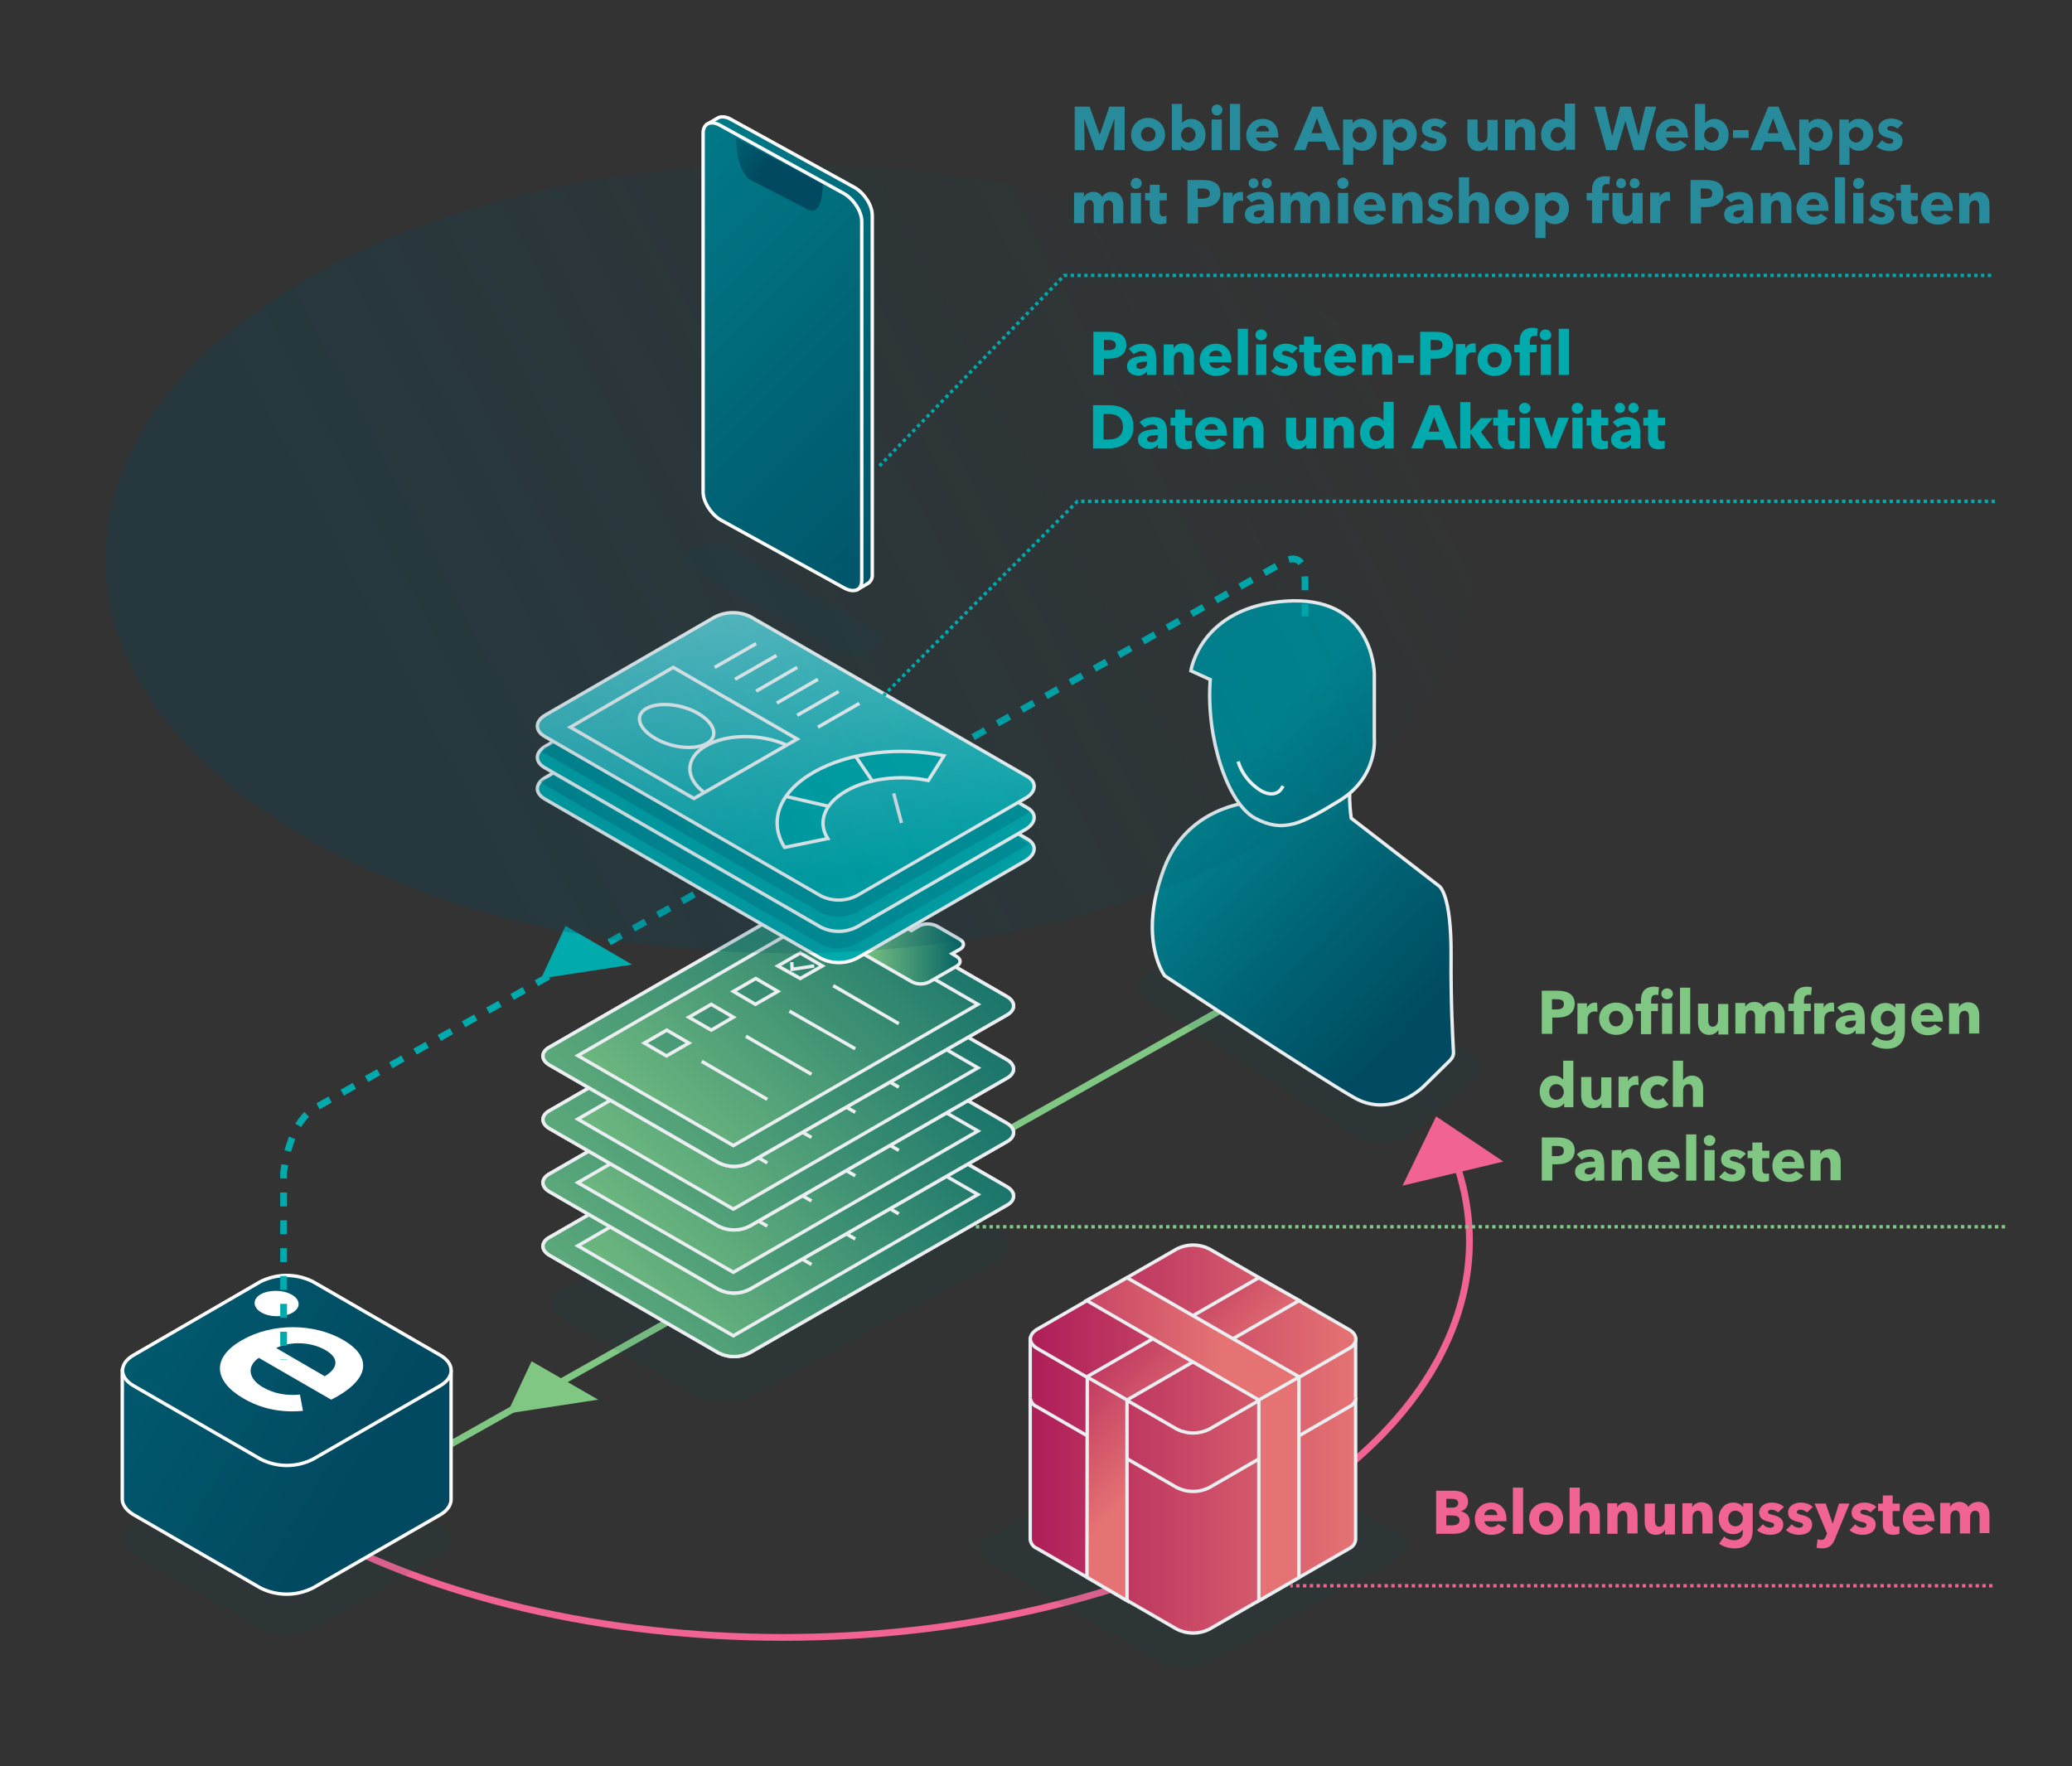 <?xml version="1.0" encoding="UTF-8"?>
<!-- Generator: Adobe Illustrator 25.4.8, SVG Export Plug-In . SVG Version: 6.00 Build 0)  -->
<svg xmlns="http://www.w3.org/2000/svg" xmlns:xlink="http://www.w3.org/1999/xlink" version="1.1" id="Layer_1" x="0px" y="0px" width="610px" height="520px" viewBox="0 0 610 520" style="enable-background:new 0 0 610 520;" xml:space="preserve">
<rect x="0" y="0" width="610" height="520" fill="#333333" stroke="none"/>
<style type="text/css">
	.st0{fill:none;stroke:#F06392;stroke-width:2;stroke-miterlimit:10;}
	.st1{fill:none;stroke:#81C784;stroke-width:2;stroke-miterlimit:10;}
	.st2{opacity:0.1;fill:#004960;enable-background:new    ;}
	.st3{fill:url(#SVGID_1_);stroke:#FFFFFF;stroke-miterlimit:10;}
	.st4{fill:url(#SVGID_00000112593973991734087060000004379977536481032634_);stroke:#FFFFFF;stroke-miterlimit:10;}
	.st5{fill:none;}
	.st6{fill:#FFFFFF;}
	.st7{fill:#81C784;}
	.st8{fill:url(#SVGID_00000023265343502331999620000016121064539890995337_);stroke:#ECEFF1;stroke-miterlimit:10;}
	.st9{fill:url(#SVGID_00000126286883898158402760000015494795849429277083_);stroke:#ECEFF1;stroke-miterlimit:10;}
	.st10{fill:none;stroke:#FFFFFF;stroke-miterlimit:10;}
	.st11{fill:url(#SVGID_00000021804556687198510160000006862812914961671059_);stroke:#ECEFF1;stroke-miterlimit:10;}
	.st12{fill:url(#SVGID_00000039126407646791723800000005959008873472972935_);stroke:#ECEFF1;stroke-miterlimit:10;}
	.st13{fill:url(#SVGID_00000127021121225826163530000003372209681407642766_);stroke:#ECEFF1;stroke-miterlimit:10;}
	.st14{fill:url(#SVGID_00000001642216280663972200000011957285832137989015_);stroke:#ECEFF1;stroke-miterlimit:10;}
	.st15{fill:url(#SVGID_00000072247717498456264200000006116801186463198629_);stroke:#ECEFF1;stroke-miterlimit:10;}
	.st16{fill:url(#SVGID_00000096755100766163464680000003103739571991275696_);stroke:#ECEFF1;stroke-miterlimit:10;}
	.st17{fill:url(#SVGID_00000096025889670713777440000013934922867419801239_);stroke:#ECEFF1;stroke-miterlimit:10;}
	.st18{fill:url(#SVGID_00000168098515409676588330000017325210334278854075_);stroke:#ECEFF1;stroke-miterlimit:10;}
	.st19{fill:none;stroke:#ECEFF1;stroke-miterlimit:10;}
	.st20{fill:url(#SVGID_00000171717758543864460810000018414177815348747405_);stroke:#ECEFF1;stroke-miterlimit:10;}
	.st21{fill:url(#SVGID_00000165953505224001094230000015037835402284361602_);stroke:#ECEFF1;stroke-miterlimit:10;}
	.st22{fill:url(#SVGID_00000089576320612850313820000002238521824659139737_);stroke:#ECEFF1;stroke-miterlimit:10;}
	.st23{fill:url(#SVGID_00000011749285025216101020000017022011118105632184_);stroke:#ECEFF1;stroke-miterlimit:10;}
	.st24{fill:url(#SVGID_00000114056039784862433160000012944970417682562718_);stroke:#ECEFF1;stroke-miterlimit:10;}
	.st25{fill:url(#SVGID_00000112624506032036859920000002653284086987036808_);stroke:#ECEFF1;stroke-miterlimit:10;}
	.st26{fill:url(#SVGID_00000057116634737828765540000003323120911279909779_);stroke:#ECEFF1;stroke-miterlimit:10;}
	.st27{fill:url(#SVGID_00000070819859838699733260000012854216924392591784_);stroke:#ECEFF1;stroke-miterlimit:10;}
	.st28{fill:url(#SVGID_00000179618461253901208570000003568234953528810383_);stroke:#ECEFF1;stroke-miterlimit:10;}
	.st29{fill:url(#SVGID_00000042730391479911409430000003879800228969459360_);stroke:#ECEFF1;stroke-miterlimit:10;}
	.st30{fill:url(#SVGID_00000083785058868522708480000006871710968479647138_);stroke:#ECEFF1;stroke-miterlimit:10;}
	.st31{fill:url(#SVGID_00000050653728719511753870000017593066293498770867_);stroke:#ECEFF1;stroke-miterlimit:10;}
	.st32{fill:url(#SVGID_00000138550456483979995800000007453718840789591445_);stroke:#ECEFF1;stroke-miterlimit:10;}
	.st33{fill:url(#SVGID_00000126304778674395085860000016034322754639115697_);stroke:#ECEFF1;stroke-miterlimit:10;}
	.st34{fill:url(#SVGID_00000160188526830366211460000015451747774554176188_);stroke:#ECEFF1;stroke-miterlimit:10;}
	.st35{fill:url(#SVGID_00000053533459999015703180000009817420212211892667_);stroke:#ECEFF1;stroke-miterlimit:10;}
	.st36{fill:url(#SVGID_00000140714471596778128960000015453392158781475761_);stroke:#ECEFF1;stroke-miterlimit:10;}
	.st37{fill:url(#SVGID_00000002352480716647649510000007549969553680088213_);stroke:#ECEFF1;stroke-miterlimit:10;}
	.st38{fill:url(#SVGID_00000155128647358841953780000014890865588059229887_);stroke:#ECEFF1;stroke-miterlimit:10;}
	.st39{fill:url(#SVGID_00000044895011669105066440000004883060850670697398_);stroke:#ECEFF1;stroke-miterlimit:10;}
	.st40{fill:url(#SVGID_00000114752821212068368890000010213851606769048734_);stroke:#ECEFF1;stroke-miterlimit:10;}
	.st41{fill:url(#SVGID_00000160173849372210269860000004382339368714833587_);stroke:#ECEFF1;stroke-miterlimit:10;}
	.st42{fill:url(#SVGID_00000131365229552865737430000007524869655157464248_);stroke:#ECEFF1;stroke-miterlimit:10;}
	.st43{fill:url(#SVGID_00000031176276169929455490000002864390588223085984_);stroke:#ECEFF1;stroke-miterlimit:10;}
	.st44{fill:url(#SVGID_00000036954652513984207180000005836586890248266415_);stroke:#ECEFF1;stroke-miterlimit:10;}
	.st45{fill:url(#SVGID_00000065073667450988236700000015758952798459603347_);stroke:#ECEFF1;stroke-miterlimit:10;}
	.st46{fill:url(#SVGID_00000125600454237439343990000011673484294120435640_);stroke:#ECEFF1;stroke-miterlimit:10;}
	.st47{fill:url(#SVGID_00000146459649932755737340000016378877709495669662_);stroke:#ECEFF1;stroke-miterlimit:10;}
	.st48{fill:#F06392;}
	.st49{fill:url(#SVGID_00000166634171274637784920000008319427304790035864_);stroke:#ECEFF1;stroke-miterlimit:10;}
	.st50{fill:url(#SVGID_00000147189769427953949810000009440395605438098623_);stroke:#ECEFF1;stroke-miterlimit:10;}
	.st51{fill:url(#SVGID_00000166662206761018473510000004583225333125404810_);stroke:#ECEFF1;stroke-miterlimit:10;}
	.st52{fill:url(#SVGID_00000158028528352167034350000000117584777203455877_);stroke:#ECEFF1;stroke-miterlimit:10;}
	.st53{fill:url(#SVGID_00000119117329213145793020000003194733612395557802_);stroke:#ECEFF1;stroke-miterlimit:10;}
	.st54{fill:none;stroke:#00AAAD;stroke-width:2;stroke-miterlimit:10;stroke-dasharray:0.1,4,0;}
	.st55{fill:#00AAAD;stroke:#FFFFFF;stroke-miterlimit:10;}
	.st56{fill:url(#SVGID_00000023252790447591444130000001145781753748637579_);stroke:#FFFFFF;stroke-miterlimit:10;}
	.st57{fill:url(#SVGID_00000175305213481499162420000004431167295437246612_);stroke:#FFFFFF;stroke-miterlimit:10;}
	.st58{opacity:0.3;fill:url(#SVGID_00000140001308215115349650000011870378343980877192_);enable-background:new    ;}
	.st59{opacity:0.3;fill:url(#SVGID_00000069363376792713551940000009611754284449690512_);enable-background:new    ;}
	.st60{fill:#00AAAD;}
	.st61{opacity:0.25;fill:url(#SVGID_00000086681005460591781810000004471499679862891650_);enable-background:new    ;}
	.st62{fill:url(#SVGID_00000109741315996487856800000015157929014919793085_);stroke:#FFFFFF;stroke-miterlimit:10;}
	.st63{fill:url(#SVGID_00000141418017311655110240000008310656451996287112_);stroke:#FFFFFF;stroke-miterlimit:10;}
	.st64{fill:url(#SVGID_00000037653116895826001370000005437412916639966907_);}
	.st65{fill:#278B9B;}
	.st66{enable-background:new    ;}
	.st67{fill:none;stroke:#00AAAD;stroke-miterlimit:10;stroke-dasharray:1,1;}
	.st68{fill:none;stroke:#F06392;stroke-miterlimit:10;stroke-dasharray:1,1;}
	.st69{fill:none;stroke:#81C784;stroke-miterlimit:10;stroke-dasharray:1,1;}
</style>
<path class="st0" d="M87.6,447.9c78.9,45.6,206.9,45.6,285.8,0C425,418.1,442.9,376.2,427,338"></path>
<line class="st1" x1="85.7" y1="451.7" x2="370.4" y2="291.2"></line>
<path class="st2" d="M92.2,479.5l37.4-21.6c4.3-2.5,4.3-6.5,0-9l-37.4-21.6c-4.9-2.5-10.7-2.5-15.6,0l-37.4,21.6  c-4.3,2.5-4.3,6.5,0,9l37.4,21.6C81.6,482,87.3,482,92.2,479.5z"></path>
<linearGradient id="SVGID_1_" gradientUnits="userSpaceOnUse" x1="-124.494" y1="223.854" x2="104.246" y2="85.544" gradientTransform="matrix(1 0 0 -1 0 521.291)">
	<stop offset="0" style="stop-color:#01838F"></stop>
	<stop offset="1" style="stop-color:#014961"></stop>
</linearGradient>
<path class="st3" d="M132.9,403.5H36v37.9l0,0c0,1.6,1.1,3.2,3.2,4.5l37.4,21.6c4.9,2.5,10.7,2.5,15.6,0l37.4-21.5  c2.1-1.2,3.2-2.9,3.2-4.5l0,0V403.5z"></path>
<linearGradient id="SVGID_00000084495954898298664770000015317939140256736143_" gradientUnits="userSpaceOnUse" x1="-115.518" y1="238.695" x2="113.222" y2="100.395" gradientTransform="matrix(1 0 0 -1 0 521.291)">
	<stop offset="0" style="stop-color:#01838F"></stop>
	<stop offset="1" style="stop-color:#014961"></stop>
</linearGradient>
<path style="fill:url(#SVGID_00000084495954898298664770000015317939140256736143_);stroke:#FFFFFF;stroke-miterlimit:10;" d="  M92.2,429.6l37.4-21.6c4.3-2.5,4.3-6.5,0-9l-37.4-21.6c-4.9-2.5-10.7-2.5-15.6,0L39.3,399c-4.3,2.5-4.3,6.5,0,9l37.4,21.6  C81.6,432.1,87.3,432.1,92.2,429.6z"></path>
<g>
	<g>
		<path class="st5" d="M93.6,429.4l37.5-21.6c4.3-2.5,4.3-6.5,0-9l-37.5-21.6c-4.3-2.5-11.3-2.5-15.6,0l-37.5,21.5    c-4.3,2.5-4.3,6.5,0,9L78,429.4C82.3,431.9,89.3,431.9,93.6,429.4z"></path>
		<g>
			<path class="st6" d="M97.5,412.1l-21.3-12.3c-3.7,2.5-3,6.2,1.1,8.6c3.5,2,7.2,2.6,11,2.2l0.9,4.8c-6.5,0.6-12.3-0.6-17.6-3.7     c-8.6-5-9.5-11.9-0.4-17.1c9-5.2,21.3-5,29.8-0.1c7.8,4.5,8.5,10.7-1.6,16.6C98.8,411.4,98.2,411.8,97.5,412.1z M95.6,405.2     c3.6-2.1,4.7-5.1,0.2-7.7c-4.1-2.4-10.3-2.7-14.5-0.6L95.6,405.2z"></path>
			<path class="st6" d="M85.9,381.2c2.5,1.4,2.8,3.8,0.2,5.3c-2.5,1.4-6.7,1.4-9.2-0.1c-2.4-1.4-2.7-3.8-0.2-5.3     C79.2,379.7,83.3,379.7,85.9,381.2z"></path>
		</g>
	</g>
</g>
<polygon class="st7" points="149.3,416.2 156.5,400.8 176.1,412.1 "></polygon>
<path class="st2" d="M338.7,295.1l60.2,39.5c4.6,2.5,12,2.3,16.5-0.4l17.1-15c4.5-2.7,4.4-7-0.2-9.5l-56.2-37  c-4.6-2.5-12-2.3-16.5,0.4l-21.1,12.6C334,288.3,334.1,292.6,338.7,295.1z"></path>
<linearGradient id="SVGID_00000165201109942358409510000015692846673876126091_" gradientUnits="userSpaceOnUse" x1="550.661" y1="233.437" x2="486.381" y2="297.717" gradientTransform="matrix(1 -2.513010e-02 -2.513010e-02 -1 -129.246 548.429)">
	<stop offset="0" style="stop-color:#004B61"></stop>
	<stop offset="1" style="stop-color:#01838F"></stop>
</linearGradient>
<path style="fill:url(#SVGID_00000165201109942358409510000015692846673876126091_);stroke:#ECEFF1;stroke-miterlimit:10;" d="  M398.7,230.2c-2.4,0.1-0.9,10.7-0.9,10.7l25.9,20c0,0,3.6,2.2,3.5,20.3c-0.1,14.3,0.5,24.6,0.7,28.4c0.1,1-0.3,1.9-1,2.6l-7.4,7.3  c0,0-9.5,10.1-20.8,3.7s-55.8-35.9-55.8-35.9s-8.1-10.7-0.2-31.6s30.3-19.9,30.3-19.9"></path>
<linearGradient id="SVGID_00000152980952302505573860000018202544706177152145_" gradientUnits="userSpaceOnUse" x1="580.924" y1="263.69" x2="516.634" y2="327.97" gradientTransform="matrix(1 -2.513010e-02 -2.513010e-02 -1 -129.246 548.429)">
	<stop offset="0" style="stop-color:#004B61"></stop>
	<stop offset="1" style="stop-color:#01838F"></stop>
</linearGradient>
<path style="fill:url(#SVGID_00000152980952302505573860000018202544706177152145_);stroke:#ECEFF1;stroke-miterlimit:10;" d="  M356.3,200.1l-5.7-2.6c0,0,2.7-18.7,27.8-20.5s26.2,19.6,26.2,21.4s0,18.9,0,18.9s1.2,11.4-10.2,18.4s-16.7,9.6-24.9,5.2  S355,217,356.3,200.1z"></path>
<path class="st10" d="M377.7,231.4c-1,2.4-3.5,3.1-6.5,1.4c-3.2-2-5.6-5-6.7-8.6"></path>
<path class="st2" d="M294.6,361.8l-1.1-0.1L254.8,340c-4.6-2.6-12-2.6-16.5,0L166,379.4c-0.4,0.2-0.7,0.5-1.1,0.7l-1.3-0.3  c-0.1,0.8-0.5,1.6-1,2.3v2l0,0c0,1.7,1.1,3.4,3.4,4.8l38.9,22c4.6,2.7,12,2.7,16.6,0l72.4-39.5c2.3-1.3,3.4-3,3.4-4.8v-1  C295.8,364.8,294.9,363.4,294.6,361.8z"></path>
<linearGradient id="SVGID_00000036964027187580612090000003236289655766129066_" gradientUnits="userSpaceOnUse" x1="-13745.546" y1="5324.867" x2="-13590.13" y2="5480.283" gradientTransform="matrix(1 0 0 -1 13889.53 5769.551)">
	<stop offset="0" style="stop-color:#81C784"></stop>
	<stop offset="1" style="stop-color:#016064"></stop>
</linearGradient>
<path style="fill:url(#SVGID_00000036964027187580612090000003236289655766129066_);stroke:#ECEFF1;stroke-miterlimit:10;" d="  M246.5,320.6l49.9,28.8c2.6,1.5,2.7,3.9,0.1,5.4l-75.8,43.5c-2.9,1.5-6.3,1.5-9.2,0l-49.7-28.7c-2.6-1.5-2.6-3.9,0-5.3l75.6-43.6  C240.2,319.2,243.6,319.2,246.5,320.6z"></path>
<linearGradient id="SVGID_00000129925650567562063710000007676821152514392751_" gradientUnits="userSpaceOnUse" x1="-13745.546" y1="5324.867" x2="-13590.13" y2="5480.283" gradientTransform="matrix(1 0 0 -1 13889.53 5769.551)">
	<stop offset="0" style="stop-color:#81C784"></stop>
	<stop offset="1" style="stop-color:#016064"></stop>
</linearGradient>
<path style="fill:url(#SVGID_00000129925650567562063710000007676821152514392751_);stroke:#ECEFF1;stroke-miterlimit:10;" d="  M246.5,320.6l49.9,28.8c2.6,1.5,2.7,3.9,0.1,5.4l-75.8,43.5c-2.9,1.5-6.3,1.5-9.2,0l-49.7-28.7c-2.6-1.5-2.6-3.9,0-5.3l75.6-43.6  C240.2,319.2,243.6,319.2,246.5,320.6z"></path>
<linearGradient id="SVGID_00000134217636336825606390000006061671764678228608_" gradientUnits="userSpaceOnUse" x1="-13711.712" y1="5358.804" x2="-13595.792" y2="5474.724" gradientTransform="matrix(1 0 0 -1 13889.31 5769.461)">
	<stop offset="0" style="stop-color:#81C784"></stop>
	<stop offset="1" style="stop-color:#016064"></stop>
</linearGradient>
<polygon style="fill:url(#SVGID_00000134217636336825606390000006061671764678228608_);stroke:#ECEFF1;stroke-miterlimit:10;" points="  242.1,325.2 287.9,351.7 215.9,393.3 170.1,366.8 "></polygon>
<linearGradient id="SVGID_00000109011572074837304070000011319619202068163245_" gradientUnits="userSpaceOnUse" x1="-13751.753" y1="5331.123" x2="-13596.303" y2="5486.574" gradientTransform="matrix(1 0 0 -1 13889.31 5769.461)">
	<stop offset="0" style="stop-color:#81C784"></stop>
	<stop offset="1" style="stop-color:#016064"></stop>
</linearGradient>
<polygon style="fill:url(#SVGID_00000109011572074837304070000011319619202068163245_);stroke:#ECEFF1;stroke-miterlimit:10;" points="  242.1,340.3 235.6,344.1 229,340.3 235.6,336.6 "></polygon>
<linearGradient id="SVGID_00000091698588614843208030000004554595861663131058_" gradientUnits="userSpaceOnUse" x1="-13754.54" y1="5333.871" x2="-13599.06" y2="5489.351" gradientTransform="matrix(1 0 0 -1 13889.31 5769.461)">
	<stop offset="0" style="stop-color:#81C784"></stop>
	<stop offset="1" style="stop-color:#016064"></stop>
</linearGradient>
<polygon style="fill:url(#SVGID_00000091698588614843208030000004554595861663131058_);stroke:#ECEFF1;stroke-miterlimit:10;" points="  229,347.9 222.4,351.7 215.9,347.9 222.5,344.1 "></polygon>
<linearGradient id="SVGID_00000063625179894087415350000003265722102217684621_" gradientUnits="userSpaceOnUse" x1="-13757.31" y1="5336.621" x2="-13601.81" y2="5492.121" gradientTransform="matrix(1 0 0 -1 13889.31 5769.461)">
	<stop offset="0" style="stop-color:#81C784"></stop>
	<stop offset="1" style="stop-color:#016064"></stop>
</linearGradient>
<polygon style="fill:url(#SVGID_00000063625179894087415350000003265722102217684621_);stroke:#ECEFF1;stroke-miterlimit:10;" points="  215.9,355.5 209.4,359.3 202.8,355.5 209.4,351.7 "></polygon>
<linearGradient id="SVGID_00000161591756755917009010000009037430365124013959_" gradientUnits="userSpaceOnUse" x1="-13760.058" y1="5339.398" x2="-13604.588" y2="5494.869" gradientTransform="matrix(1 0 0 -1 13889.31 5769.461)">
	<stop offset="0" style="stop-color:#81C784"></stop>
	<stop offset="1" style="stop-color:#016064"></stop>
</linearGradient>
<polygon style="fill:url(#SVGID_00000161591756755917009010000009037430365124013959_);stroke:#ECEFF1;stroke-miterlimit:10;" points="  202.8,363.1 196.2,366.9 189.7,363.1 196.3,359.3 "></polygon>
<linearGradient id="SVGID_00000005267164956975559830000009895345432270093716_" gradientUnits="userSpaceOnUse" x1="-13751.601" y1="5330.922" x2="-13596.11" y2="5486.402" gradientTransform="matrix(1 0 0 -1 13889.31 5769.461)">
	<stop offset="0" style="stop-color:#81C784"></stop>
	<stop offset="1" style="stop-color:#016064"></stop>
</linearGradient>
<polyline style="fill:url(#SVGID_00000005267164956975559830000009895345432270093716_);stroke:#ECEFF1;stroke-miterlimit:10;" points="  233.1,339.3 233.2,341.4 239.7,340.4 "></polyline>
<line class="st19" x1="245.3" y1="346.2" x2="264.6" y2="357.4"></line>
<line class="st19" x1="232.4" y1="353.7" x2="251.8" y2="364.8"></line>
<line class="st19" x1="219.6" y1="361.1" x2="238.9" y2="372.3"></line>
<linearGradient id="SVGID_00000041997847999106112390000007824536217433175459_" gradientUnits="userSpaceOnUse" x1="-13636.42" y1="5432.514" x2="-13605.642" y2="5432.514" gradientTransform="matrix(1 0 0 -1 13889.31 5769.461)">
	<stop offset="0" style="stop-color:#81C784"></stop>
	<stop offset="1" style="stop-color:#016064"></stop>
</linearGradient>
<path style="fill:url(#SVGID_00000041997847999106112390000007824536217433175459_);stroke:#ECEFF1;stroke-miterlimit:10;" d="  M270.6,328.6l-2.3,1.4l-1.3-0.8c-1.6-0.8-3.5-0.8-5.1,0l-8,4.6c-1.4,0.8-1.4,2.1,0,2.9l14.6,8.4c1.6,0.8,3.5,0.8,5.1,0l8-4.6  c1.4-0.8,1.4-2.1,0-2.9l-1.3-0.8l2.3-1.3c1.4-0.8,1.4-2.1,0-2.9l-6.9-4C274.1,327.8,272.2,327.8,270.6,328.6z"></path>
<linearGradient id="SVGID_00000152977386235186486900000001932101603908268442_" gradientUnits="userSpaceOnUse" x1="-13745.548" y1="5343.539" x2="-13590.113" y2="5498.963" gradientTransform="matrix(1 0 0 -1 13889.53 5769.551)">
	<stop offset="0" style="stop-color:#81C784"></stop>
	<stop offset="1" style="stop-color:#016064"></stop>
</linearGradient>
<path style="fill:url(#SVGID_00000152977386235186486900000001932101603908268442_);stroke:#ECEFF1;stroke-miterlimit:10;" d="  M246.5,301.9l49.9,28.8c2.6,1.5,2.7,3.9,0.1,5.4l-75.8,43.5c-2.9,1.5-6.3,1.5-9.2,0l-49.7-28.7c-2.6-1.5-2.6-3.9,0-5.3l75.6-43.6  C240.2,300.5,243.6,300.5,246.5,301.9z"></path>
<linearGradient id="SVGID_00000115490217589599001810000011010044767875447229_" gradientUnits="userSpaceOnUse" x1="-13745.548" y1="5343.539" x2="-13590.113" y2="5498.963" gradientTransform="matrix(1 0 0 -1 13889.53 5769.551)">
	<stop offset="0" style="stop-color:#81C784"></stop>
	<stop offset="1" style="stop-color:#016064"></stop>
</linearGradient>
<path style="fill:url(#SVGID_00000115490217589599001810000011010044767875447229_);stroke:#ECEFF1;stroke-miterlimit:10;" d="  M246.5,301.9l49.9,28.8c2.6,1.5,2.7,3.9,0.1,5.4l-75.8,43.5c-2.9,1.5-6.3,1.5-9.2,0l-49.7-28.7c-2.6-1.5-2.6-3.9,0-5.3l75.6-43.6  C240.2,300.5,243.6,300.5,246.5,301.9z"></path>
<linearGradient id="SVGID_00000103943306017711002550000004865924208250237336_" gradientUnits="userSpaceOnUse" x1="-13711.712" y1="5377.474" x2="-13595.792" y2="5493.394" gradientTransform="matrix(1 0 0 -1 13889.31 5769.461)">
	<stop offset="0" style="stop-color:#81C784"></stop>
	<stop offset="1" style="stop-color:#016064"></stop>
</linearGradient>
<polygon style="fill:url(#SVGID_00000103943306017711002550000004865924208250237336_);stroke:#ECEFF1;stroke-miterlimit:10;" points="  242.1,306.6 287.9,333 215.9,374.6 170.1,348.2 "></polygon>
<linearGradient id="SVGID_00000106827313771102939250000003518970686080602001_" gradientUnits="userSpaceOnUse" x1="-13751.771" y1="5349.771" x2="-13596.291" y2="5505.242" gradientTransform="matrix(1 0 0 -1 13889.31 5769.461)">
	<stop offset="0" style="stop-color:#81C784"></stop>
	<stop offset="1" style="stop-color:#016064"></stop>
</linearGradient>
<polygon style="fill:url(#SVGID_00000106827313771102939250000003518970686080602001_);stroke:#ECEFF1;stroke-miterlimit:10;" points="  242.1,321.7 235.6,325.5 229,321.7 235.6,317.9 "></polygon>
<linearGradient id="SVGID_00000170269190804666155840000004202081881008257956_" gradientUnits="userSpaceOnUse" x1="-13754.542" y1="5352.533" x2="-13599.061" y2="5508.023" gradientTransform="matrix(1 0 0 -1 13889.31 5769.461)">
	<stop offset="0" style="stop-color:#81C784"></stop>
	<stop offset="1" style="stop-color:#016064"></stop>
</linearGradient>
<polygon style="fill:url(#SVGID_00000170269190804666155840000004202081881008257956_);stroke:#ECEFF1;stroke-miterlimit:10;" points="  229,329.2 222.4,333 215.9,329.2 222.5,325.5 "></polygon>
<linearGradient id="SVGID_00000089572356561543326140000000518827540435305146_" gradientUnits="userSpaceOnUse" x1="-13757.308" y1="5355.289" x2="-13601.808" y2="5510.779" gradientTransform="matrix(1 0 0 -1 13889.31 5769.461)">
	<stop offset="0" style="stop-color:#81C784"></stop>
	<stop offset="1" style="stop-color:#016064"></stop>
</linearGradient>
<polygon style="fill:url(#SVGID_00000089572356561543326140000000518827540435305146_);stroke:#ECEFF1;stroke-miterlimit:10;" points="  215.9,336.8 209.4,340.6 202.8,336.8 209.4,333 "></polygon>
<linearGradient id="SVGID_00000006696625008259271850000003589911515835693703_" gradientUnits="userSpaceOnUse" x1="-13760.062" y1="5358.054" x2="-13604.583" y2="5513.534" gradientTransform="matrix(1 0 0 -1 13889.31 5769.461)">
	<stop offset="0" style="stop-color:#81C784"></stop>
	<stop offset="1" style="stop-color:#016064"></stop>
</linearGradient>
<polygon style="fill:url(#SVGID_00000006696625008259271850000003589911515835693703_);stroke:#ECEFF1;stroke-miterlimit:10;" points="  202.8,344.4 196.2,348.2 189.7,344.4 196.3,340.6 "></polygon>
<linearGradient id="SVGID_00000056406756166193929260000016237411848360605588_" gradientUnits="userSpaceOnUse" x1="-13751.582" y1="5349.604" x2="-13596.122" y2="5505.064" gradientTransform="matrix(1 0 0 -1 13889.31 5769.461)">
	<stop offset="0" style="stop-color:#81C784"></stop>
	<stop offset="1" style="stop-color:#016064"></stop>
</linearGradient>
<polyline style="fill:url(#SVGID_00000056406756166193929260000016237411848360605588_);stroke:#ECEFF1;stroke-miterlimit:10;" points="  233.1,320.7 233.2,322.7 239.7,321.7 "></polyline>
<line class="st19" x1="245.3" y1="327.6" x2="264.6" y2="338.7"></line>
<line class="st19" x1="232.4" y1="335" x2="251.8" y2="346.2"></line>
<line class="st19" x1="219.6" y1="342.4" x2="238.9" y2="353.6"></line>
<line class="st19" x1="206.6" y1="349.9" x2="225.9" y2="361"></line>
<linearGradient id="SVGID_00000097484103293375498890000003960591871940702655_" gradientUnits="userSpaceOnUse" x1="-13636.42" y1="5451.184" x2="-13605.642" y2="5451.184" gradientTransform="matrix(1 0 0 -1 13889.31 5769.461)">
	<stop offset="0" style="stop-color:#81C784"></stop>
	<stop offset="1" style="stop-color:#016064"></stop>
</linearGradient>
<path style="fill:url(#SVGID_00000097484103293375498890000003960591871940702655_);stroke:#ECEFF1;stroke-miterlimit:10;" d="  M270.6,310l-2.3,1.3l-1.3-0.8c-1.6-0.8-3.5-0.8-5.1,0l-8,4.6c-1.4,0.8-1.4,2.1,0,2.9l14.6,8.4c1.6,0.8,3.5,0.8,5.1,0l8-4.6  c1.4-0.8,1.4-2.1,0-2.9l-1.3-0.8l2.3-1.3c1.4-0.8,1.4-2.1,0-2.9l-6.9-4C274.1,309.2,272.2,309.2,270.6,310z"></path>
<linearGradient id="SVGID_00000147180024560728497600000004503228920826531218_" gradientUnits="userSpaceOnUse" x1="-13745.539" y1="5362.19" x2="-13590.093" y2="5517.637" gradientTransform="matrix(1 0 0 -1 13889.53 5769.551)">
	<stop offset="0" style="stop-color:#81C784"></stop>
	<stop offset="1" style="stop-color:#016064"></stop>
</linearGradient>
<path style="fill:url(#SVGID_00000147180024560728497600000004503228920826531218_);stroke:#ECEFF1;stroke-miterlimit:10;" d="  M246.5,283.2l49.9,28.8c2.6,1.5,2.7,3.9,0.1,5.4L220.7,361c-2.9,1.5-6.3,1.5-9.2,0l-49.7-28.7c-2.6-1.5-2.6-3.9,0-5.3l75.6-43.6  C240.2,281.9,243.6,281.8,246.5,283.2z"></path>
<linearGradient id="SVGID_00000128445476952388225880000007875681970237654712_" gradientUnits="userSpaceOnUse" x1="-13745.539" y1="5362.19" x2="-13590.093" y2="5517.637" gradientTransform="matrix(1 0 0 -1 13889.53 5769.551)">
	<stop offset="0" style="stop-color:#81C784"></stop>
	<stop offset="1" style="stop-color:#016064"></stop>
</linearGradient>
<path style="fill:url(#SVGID_00000128445476952388225880000007875681970237654712_);stroke:#ECEFF1;stroke-miterlimit:10;" d="  M246.5,283.2l49.9,28.8c2.6,1.5,2.7,3.9,0.1,5.4L220.7,361c-2.9,1.5-6.3,1.5-9.2,0l-49.7-28.7c-2.6-1.5-2.6-3.9,0-5.3l75.6-43.6  C240.2,281.9,243.6,281.8,246.5,283.2z"></path>
<linearGradient id="SVGID_00000117674115522009933230000003368372135131909023_" gradientUnits="userSpaceOnUse" x1="-13711.712" y1="5396.133" x2="-13595.792" y2="5512.053" gradientTransform="matrix(1 0 0 -1 13889.31 5769.461)">
	<stop offset="0" style="stop-color:#81C784"></stop>
	<stop offset="1" style="stop-color:#016064"></stop>
</linearGradient>
<polygon style="fill:url(#SVGID_00000117674115522009933230000003368372135131909023_);stroke:#ECEFF1;stroke-miterlimit:10;" points="  242.1,287.9 287.9,314.4 215.9,356 170.1,329.5 "></polygon>
<linearGradient id="SVGID_00000168803692334332208780000017095910053618210957_" gradientUnits="userSpaceOnUse" x1="-13751.772" y1="5368.434" x2="-13596.293" y2="5523.914" gradientTransform="matrix(1 0 0 -1 13889.31 5769.461)">
	<stop offset="0" style="stop-color:#81C784"></stop>
	<stop offset="1" style="stop-color:#016064"></stop>
</linearGradient>
<polygon style="fill:url(#SVGID_00000168803692334332208780000017095910053618210957_);stroke:#ECEFF1;stroke-miterlimit:10;" points="  242.1,303 235.6,306.8 229,303 235.6,299.2 "></polygon>
<linearGradient id="SVGID_00000040560410593601736750000002754757632370713493_" gradientUnits="userSpaceOnUse" x1="-13754.54" y1="5371.201" x2="-13599.06" y2="5526.681" gradientTransform="matrix(1 0 0 -1 13889.31 5769.461)">
	<stop offset="0" style="stop-color:#81C784"></stop>
	<stop offset="1" style="stop-color:#016064"></stop>
</linearGradient>
<polygon style="fill:url(#SVGID_00000040560410593601736750000002754757632370713493_);stroke:#ECEFF1;stroke-miterlimit:10;" points="  229,310.6 222.4,314.4 215.9,310.6 222.5,306.8 "></polygon>
<linearGradient id="SVGID_00000130608388977008159910000012671102350805869999_" gradientUnits="userSpaceOnUse" x1="-13757.31" y1="5373.951" x2="-13601.81" y2="5529.451" gradientTransform="matrix(1 0 0 -1 13889.31 5769.461)">
	<stop offset="0" style="stop-color:#81C784"></stop>
	<stop offset="1" style="stop-color:#016064"></stop>
</linearGradient>
<polygon style="fill:url(#SVGID_00000130608388977008159910000012671102350805869999_);stroke:#ECEFF1;stroke-miterlimit:10;" points="  215.9,318.2 209.4,321.9 202.8,318.2 209.4,314.4 "></polygon>
<linearGradient id="SVGID_00000106843271642056874960000016054126830631383448_" gradientUnits="userSpaceOnUse" x1="-13760.065" y1="5376.717" x2="-13604.575" y2="5532.217" gradientTransform="matrix(1 0 0 -1 13889.31 5769.461)">
	<stop offset="0" style="stop-color:#81C784"></stop>
	<stop offset="1" style="stop-color:#016064"></stop>
</linearGradient>
<polygon style="fill:url(#SVGID_00000106843271642056874960000016054126830631383448_);stroke:#ECEFF1;stroke-miterlimit:10;" points="  202.8,325.7 196.2,329.5 189.7,325.7 196.3,321.9 "></polygon>
<linearGradient id="SVGID_00000021107731456456247780000017804768204922895492_" gradientUnits="userSpaceOnUse" x1="-13751.56" y1="5368.291" x2="-13596.14" y2="5523.711" gradientTransform="matrix(1 0 0 -1 13889.31 5769.461)">
	<stop offset="0" style="stop-color:#81C784"></stop>
	<stop offset="1" style="stop-color:#016064"></stop>
</linearGradient>
<polyline style="fill:url(#SVGID_00000021107731456456247780000017804768204922895492_);stroke:#ECEFF1;stroke-miterlimit:10;" points="  233.1,302 233.2,304.1 239.7,303.1 "></polyline>
<line class="st19" x1="245.3" y1="308.9" x2="264.6" y2="320.1"></line>
<line class="st19" x1="232.4" y1="316.3" x2="251.8" y2="327.5"></line>
<line class="st19" x1="219.6" y1="323.8" x2="238.9" y2="334.9"></line>
<line class="st19" x1="206.6" y1="331.2" x2="225.9" y2="342.4"></line>
<linearGradient id="SVGID_00000112628672926347289010000009238769352322943369_" gradientUnits="userSpaceOnUse" x1="-13636.42" y1="5469.866" x2="-13605.642" y2="5469.866" gradientTransform="matrix(1 0 0 -1 13889.31 5769.461)">
	<stop offset="0" style="stop-color:#81C784"></stop>
	<stop offset="1" style="stop-color:#016064"></stop>
</linearGradient>
<path style="fill:url(#SVGID_00000112628672926347289010000009238769352322943369_);stroke:#ECEFF1;stroke-miterlimit:10;" d="  M270.6,291.3l-2.3,1.3l-1.3-0.8c-1.6-0.8-3.5-0.8-5.1,0l-8,4.6c-1.4,0.8-1.4,2.1,0,2.9l14.6,8.4c1.6,0.8,3.5,0.8,5.1,0l8-4.6  c1.4-0.8,1.4-2.1,0-2.9l-1.3-0.8l2.3-1.3c1.4-0.8,1.4-2.1,0-2.9l-6.9-4C274.1,290.5,272.2,290.5,270.6,291.3z"></path>
<linearGradient id="SVGID_00000103254789641775515120000014500204653411597743_" gradientUnits="userSpaceOnUse" x1="-13745.548" y1="5380.869" x2="-13590.113" y2="5536.293" gradientTransform="matrix(1 0 0 -1 13889.53 5769.551)">
	<stop offset="0" style="stop-color:#81C784"></stop>
	<stop offset="1" style="stop-color:#016064"></stop>
</linearGradient>
<path style="fill:url(#SVGID_00000103254789641775515120000014500204653411597743_);stroke:#ECEFF1;stroke-miterlimit:10;" d="  M246.5,264.6l49.9,28.8c2.6,1.5,2.7,3.9,0.1,5.4l-75.8,43.5c-2.9,1.5-6.3,1.5-9.2,0l-49.7-28.7c-2.6-1.5-2.6-3.9,0-5.3l75.6-43.6  C240.2,263.2,243.6,263.2,246.5,264.6z"></path>
<linearGradient id="SVGID_00000016793791254794583940000014440595192955619476_" gradientUnits="userSpaceOnUse" x1="-13745.548" y1="5380.869" x2="-13590.113" y2="5536.293" gradientTransform="matrix(1 0 0 -1 13889.53 5769.551)">
	<stop offset="0" style="stop-color:#81C784"></stop>
	<stop offset="1" style="stop-color:#016064"></stop>
</linearGradient>
<path style="fill:url(#SVGID_00000016793791254794583940000014440595192955619476_);stroke:#ECEFF1;stroke-miterlimit:10;" d="  M246.5,264.6l49.9,28.8c2.6,1.5,2.7,3.9,0.1,5.4l-75.8,43.5c-2.9,1.5-6.3,1.5-9.2,0l-49.7-28.7c-2.6-1.5-2.6-3.9,0-5.3l75.6-43.6  C240.2,263.2,243.6,263.2,246.5,264.6z"></path>
<linearGradient id="SVGID_00000115513800001015522210000009817495641448520590_" gradientUnits="userSpaceOnUse" x1="-13711.712" y1="5414.804" x2="-13595.792" y2="5530.724" gradientTransform="matrix(1 0 0 -1 13889.31 5769.461)">
	<stop offset="0" style="stop-color:#81C784"></stop>
	<stop offset="1" style="stop-color:#016064"></stop>
</linearGradient>
<polygon style="fill:url(#SVGID_00000115513800001015522210000009817495641448520590_);stroke:#ECEFF1;stroke-miterlimit:10;" points="  242.1,269.2 287.9,295.7 215.9,337.3 170.1,310.8 "></polygon>
<linearGradient id="SVGID_00000062181976212331414720000011749156487557516470_" gradientUnits="userSpaceOnUse" x1="-13751.771" y1="5387.102" x2="-13596.291" y2="5542.572" gradientTransform="matrix(1 0 0 -1 13889.31 5769.461)">
	<stop offset="0" style="stop-color:#81C784"></stop>
	<stop offset="1" style="stop-color:#016064"></stop>
</linearGradient>
<polygon style="fill:url(#SVGID_00000062181976212331414720000011749156487557516470_);stroke:#ECEFF1;stroke-miterlimit:10;" points="  242.1,284.4 235.6,288.1 229,284.4 235.6,280.6 "></polygon>
<linearGradient id="SVGID_00000148642502068508047300000016107774589938980788_" gradientUnits="userSpaceOnUse" x1="-13754.542" y1="5389.863" x2="-13599.061" y2="5545.353" gradientTransform="matrix(1 0 0 -1 13889.31 5769.461)">
	<stop offset="0" style="stop-color:#81C784"></stop>
	<stop offset="1" style="stop-color:#016064"></stop>
</linearGradient>
<polygon style="fill:url(#SVGID_00000148642502068508047300000016107774589938980788_);stroke:#ECEFF1;stroke-miterlimit:10;" points="  229,291.9 222.4,295.7 215.9,291.9 222.5,288.1 "></polygon>
<linearGradient id="SVGID_00000034799231959073360630000018133111922809998760_" gradientUnits="userSpaceOnUse" x1="-13757.308" y1="5392.619" x2="-13601.808" y2="5548.109" gradientTransform="matrix(1 0 0 -1 13889.31 5769.461)">
	<stop offset="0" style="stop-color:#81C784"></stop>
	<stop offset="1" style="stop-color:#016064"></stop>
</linearGradient>
<polygon style="fill:url(#SVGID_00000034799231959073360630000018133111922809998760_);stroke:#ECEFF1;stroke-miterlimit:10;" points="  215.9,299.5 209.4,303.3 202.8,299.5 209.4,295.7 "></polygon>
<linearGradient id="SVGID_00000072963310912127517140000012670277771923012229_" gradientUnits="userSpaceOnUse" x1="-13760.06" y1="5395.391" x2="-13604.58" y2="5550.871" gradientTransform="matrix(1 0 0 -1 13889.31 5769.461)">
	<stop offset="0" style="stop-color:#81C784"></stop>
	<stop offset="1" style="stop-color:#016064"></stop>
</linearGradient>
<polygon style="fill:url(#SVGID_00000072963310912127517140000012670277771923012229_);stroke:#ECEFF1;stroke-miterlimit:10;" points="  202.8,307.1 196.2,310.9 189.7,307.1 196.3,303.3 "></polygon>
<linearGradient id="SVGID_00000168098500704014837770000018017902081903978141_" gradientUnits="userSpaceOnUse" x1="-13751.572" y1="5386.944" x2="-13596.133" y2="5542.384" gradientTransform="matrix(1 0 0 -1 13889.31 5769.461)">
	<stop offset="0" style="stop-color:#81C784"></stop>
	<stop offset="1" style="stop-color:#016064"></stop>
</linearGradient>
<polyline style="fill:url(#SVGID_00000168098500704014837770000018017902081903978141_);stroke:#ECEFF1;stroke-miterlimit:10;" points="  233.1,283.3 233.2,285.4 239.7,284.4 "></polyline>
<line class="st19" x1="245.3" y1="290.2" x2="264.6" y2="301.4"></line>
<line class="st19" x1="232.4" y1="297.7" x2="251.8" y2="308.8"></line>
<line class="st19" x1="219.6" y1="305.1" x2="238.9" y2="316.3"></line>
<line class="st19" x1="206.6" y1="312.5" x2="225.9" y2="323.7"></line>
<linearGradient id="SVGID_00000079487957187163902600000006515630491138525624_" gradientUnits="userSpaceOnUse" x1="-13636.42" y1="5488.511" x2="-13605.642" y2="5488.511" gradientTransform="matrix(1 0 0 -1 13889.31 5769.461)">
	<stop offset="0" style="stop-color:#81C784"></stop>
	<stop offset="1" style="stop-color:#016064"></stop>
</linearGradient>
<path style="fill:url(#SVGID_00000079487957187163902600000006515630491138525624_);stroke:#ECEFF1;stroke-miterlimit:10;" d="  M270.6,272.6l-2.3,1.4l-1.3-0.8c-1.6-0.8-3.5-0.8-5.1,0l-8,4.6c-1.4,0.8-1.4,2.1,0,2.9l14.6,8.4c1.6,0.8,3.5,0.8,5.1,0l8-4.6  c1.4-0.8,1.4-2.1,0-2.9l-1.3-0.8l2.3-1.3c1.4-0.8,1.4-2.1,0-2.9l-6.9-4C274.1,271.9,272.2,271.8,270.6,272.6z"></path>
<path class="st48" d="M442.6,342l-19.8-13.3l-9.9,20.4L442.6,342z"></path>
<path class="st2" d="M412.1,451.4l-0.8-0.1L360,421.7c-4-2-8.8-2-12.9,0l-56.2,30.7c-0.3,0.2-0.6,0.4-0.8,0.6l-1-0.2  c-0.1,0.6-0.4,1.2-0.8,1.8v1.6l0,0c0,1.3,0.9,2.7,2.6,3.7l51.3,29.8c4.1,2.1,8.8,2.1,12.9,0l56.4-30.8c1.8-1,2.7-2.4,2.7-3.7v-0.8  C413,453.8,412.3,452.7,412.1,451.4z"></path>
<linearGradient id="SVGID_00000173127832660116700640000010756936994030024885_" gradientUnits="userSpaceOnUse" x1="303.34" y1="83.765" x2="399.11" y2="83.765" gradientTransform="matrix(1 0 0 -1 0 521.291)">
	<stop offset="0" style="stop-color:#AE1E59"></stop>
	<stop offset="1" style="stop-color:#E57373"></stop>
</linearGradient>
<path style="fill:url(#SVGID_00000173127832660116700640000010756936994030024885_);stroke:#ECEFF1;stroke-miterlimit:10;" d="  M303.3,394.2v59l0,0c0.1,1.2,0.9,2.3,2,2.7l41.2,23.8c3,1.5,6.5,1.5,9.5,0l41.1-23.7c1.1-0.5,1.9-1.5,2-2.7l0,0v-59L303.3,394.2z"></path>
<linearGradient id="SVGID_00000163783559485254877450000015729500277557841334_" gradientUnits="userSpaceOnUse" x1="303.34" y1="95.92" x2="399.15" y2="95.92" gradientTransform="matrix(1 0 0 -1 0 521.291)">
	<stop offset="0" style="stop-color:#AE1E59"></stop>
	<stop offset="1" style="stop-color:#E57373"></stop>
</linearGradient>
<path style="fill:url(#SVGID_00000163783559485254877450000015729500277557841334_);stroke:#ECEFF1;stroke-miterlimit:10;" d="  M303.3,411.5c0.1,1.2,0.9,2.3,2,2.7l41.2,23.8c3,1.5,6.5,1.5,9.5,0l41.2-23.8c1.1-0.5,1.9-1.5,2-2.7"></path>
<linearGradient id="SVGID_00000115489591566253892220000011120568202915886485_" gradientUnits="userSpaceOnUse" x1="303.342" y1="127.032" x2="399.075" y2="127.032" gradientTransform="matrix(1 0 0 -1 0 521.291)">
	<stop offset="0" style="stop-color:#AE1E59"></stop>
	<stop offset="1" style="stop-color:#E57373"></stop>
</linearGradient>
<path style="fill:url(#SVGID_00000115489591566253892220000011120568202915886485_);stroke:#ECEFF1;stroke-miterlimit:10;" d="  M305.3,397l41.2,23.8c3,1.5,6.5,1.5,9.5,0l41.2-23.8c2.6-1.5,2.6-4,0-5.5l-41.2-23.8c-3-1.5-6.5-1.5-9.5,0l-41.2,23.7  C302.7,393,302.7,395.4,305.3,397z"></path>
<linearGradient id="SVGID_00000068657041760810065070000012323114975212061594_" gradientUnits="userSpaceOnUse" x1="313.87" y1="135.011" x2="350.75" y2="98.121" gradientTransform="matrix(1 0 0 -1 0 521.291)">
	<stop offset="0" style="stop-color:#AE1E59"></stop>
	<stop offset="1" style="stop-color:#E57373"></stop>
</linearGradient>
<polygon style="fill:url(#SVGID_00000068657041760810065070000012323114975212061594_);stroke:#ECEFF1;stroke-miterlimit:10;" points="  382.5,382.9 370.6,376.2 320.1,405.3 320.1,405.3 320.1,405.3 320,405.4 320.1,405.5 320,464.4 331.8,471.3 331.8,412.2 "></polygon>
<linearGradient id="SVGID_00000048471592998427596230000007236137633098196619_" gradientUnits="userSpaceOnUse" x1="284.42" y1="97.571" x2="359.85" y2="97.571" gradientTransform="matrix(1 0 0 -1 0 521.291)">
	<stop offset="0" style="stop-color:#AE1E59"></stop>
	<stop offset="1" style="stop-color:#E57373"></stop>
</linearGradient>
<polygon style="fill:url(#SVGID_00000048471592998427596230000007236137633098196619_);stroke:#ECEFF1;stroke-miterlimit:10;" points="  382.5,405.4 331.8,376.2 319.9,382.9 370.6,412.2 370.6,471.3 382.4,464.5 382.4,405.5 "></polygon>
<line class="st19" x1="331.8" y1="412.2" x2="320" y2="405.4"></line>
<line class="st19" x1="382.5" y1="405.4" x2="370.6" y2="412.2"></line>
<path class="st54" d="M83.5,400.4v-55.1c0,0,1.4-15.6,10.2-19.6l284.7-160.5c0,0,5.8-3.5,5.8,5.8v10.5"></path>
<path class="st55" d="M214.5,196.4l-12.2,7"></path>
<path class="st55" d="M302.4,247L221,200c-3.4-1.7-7.5-1.6-10.8,0.2l-49.6,28.7c-3.1,1.8-3.2,4.6-0.3,6.3l81.4,47  c3.4,1.7,7.5,1.6,10.8-0.2l49.6-28.7C305.1,251.4,305.3,248.6,302.4,247z"></path>
<path class="st55" d="M302.4,237.8l-81.4-47c-3.4-1.7-7.5-1.6-10.8,0.2l-49.6,28.7c-3.1,1.8-3.2,4.6-0.3,6.3l81.4,47  c3.4,1.7,7.5,1.6,10.8-0.2l49.6-28.7C305.1,242.2,305.3,239.4,302.4,237.8z"></path>
<linearGradient id="SVGID_00000096776998500976384610000004919074851200508556_" gradientUnits="userSpaceOnUse" x1="236.99" y1="261.621" x2="213.97" y2="410.691" gradientTransform="matrix(1 0 0 -1 0 521.291)">
	<stop offset="0" style="stop-color:#00AAAD"></stop>
	<stop offset="1" style="stop-color:#B6E3EB"></stop>
</linearGradient>
<path style="fill:url(#SVGID_00000096776998500976384610000004919074851200508556_);stroke:#FFFFFF;stroke-miterlimit:10;" d="  M302.4,228.6l-81.4-47c-3.4-1.7-7.5-1.6-10.8,0.2l-49.6,28.7c-3.1,1.8-3.2,4.6-0.3,6.3l81.4,47c3.4,1.7,7.5,1.6,10.8-0.2l49.6-28.7  C305.1,233.1,305.3,230.2,302.4,228.6z"></path>
<polygon class="st10" points="234.7,217.6 198.2,196.5 167.9,214.1 204.3,235.1 "></polygon>
<path class="st10" d="M190.3,208.6c-3.5,2-2.4,5.9,2.6,8.8s11.7,3.5,15.2,1.5s2.4-5.9-2.5-8.8S193.8,206.6,190.3,208.6z"></path>
<path class="st10" d="M207.4,233.4c-5.8-4.3-5.8-10.2,0.4-13.8s16.4-3.6,23.8-0.2"></path>
<path class="st55" d="M222.6,189.5l-12.2,7"></path>
<path class="st55" d="M228.6,193l-12.2,7"></path>
<path class="st55" d="M234.7,196.5l-12.1,7"></path>
<path class="st55" d="M240.8,200l-12.1,7"></path>
<path class="st55" d="M246.9,203.6l-12.2,7"></path>
<linearGradient id="SVGID_00000094580798328404747900000005860620238128330910_" gradientUnits="userSpaceOnUse" x1="2203.545" y1="249.686" x2="2396.315" y2="442.456" gradientTransform="matrix(-1 0 0 -1 2511.5 521.291)">
	<stop offset="0" style="stop-color:#81C784"></stop>
	<stop offset="1" style="stop-color:#016064"></stop>
</linearGradient>
<path style="fill:url(#SVGID_00000094580798328404747900000005860620238128330910_);stroke:#FFFFFF;stroke-miterlimit:10;" d="  M253,207.1l-12.2,7"></path>
<line class="st19" x1="265.4" y1="242.3" x2="263.1" y2="233.6"></line>
<path class="st55" d="M243.7,246.9c-3-4.7-1.2-10.2,5.4-14s16.1-4.8,24.2-3.1l4.6-7.3c-12.9-2.7-28-1.1-38.4,4.9  s-13.2,14.7-8.5,22.1L243.7,246.9z"></path>
<line class="st10" x1="243.9" y1="237.4" x2="231.4" y2="234.5"></line>
<line class="st10" x1="256.8" y1="229.9" x2="251.9" y2="222.7"></line>
<linearGradient id="SVGID_00000040544683294760004870000015632281225466171800_" gradientUnits="userSpaceOnUse" x1="198.543" y1="337.226" x2="320.323" y2="166.206" gradientTransform="matrix(1 0 0 -1 0 521.291)">
	<stop offset="0" style="stop-color:#004B61"></stop>
	<stop offset="1" style="stop-color:#01838F"></stop>
</linearGradient>
<path style="opacity:0.3;fill:url(#SVGID_00000040544683294760004870000015632281225466171800_);enable-background:new    ;" d="  M302.3,238.4c-0.5-0.2-1-0.5-1.4-0.8c-0.3-0.2-0.7-0.5-1-0.9l-47.5,27.4c-3.4,1.8-7.4,1.8-10.8,0.2l-79.1-45.7  c-0.4,0.6-1.1,1.1-1.9,1.3c-0.2,0-0.3,0.1-0.5,0.2c0,0,0,0.1,0,0.1l0,0c-0.1,0.4-0.3,0.7-0.4,1.1c0.2,0.1,0.3,0.3,0.5,0.4l81.4,47  c3.4,1.7,7.5,1.6,10.8-0.2l49.6-28.7c0.3-0.2,0.7-0.4,1-0.7C302.8,238.9,302.5,238.7,302.3,238.4z"></path>
<linearGradient id="SVGID_00000145027741402091766500000007716865344319887749_" gradientUnits="userSpaceOnUse" x1="193.977" y1="333.972" x2="315.757" y2="162.952" gradientTransform="matrix(1 0 0 -1 0 521.291)">
	<stop offset="0" style="stop-color:#004B61"></stop>
	<stop offset="1" style="stop-color:#01838F"></stop>
</linearGradient>
<path style="opacity:0.3;fill:url(#SVGID_00000145027741402091766500000007716865344319887749_);enable-background:new    ;" d="  M302.5,248.2L302,248c-0.9-0.3-1.7-1-2.2-1.8l-47.4,27.3c-3.4,1.8-7.4,1.8-10.8,0.2l-78.9-45.5c-0.4,0.5-1,0.8-1.6,1l-0.7,0.2  l-0.5,0.2l-0.9,0.4c0.4,0.4,0.8,0.7,1.2,1l81.4,47c3.4,1.7,7.5,1.6,10.8-0.2l49.6-28.7c0.4-0.2,0.7-0.5,1-0.7L302.5,248.2z"></path>
<polygon class="st60" points="159.3,288.1 166.5,272.6 186.1,284 "></polygon>
<linearGradient id="SVGID_00000013915549451593029420000012666364163261134497_" gradientUnits="userSpaceOnUse" x1="395.056" y1="441.76" x2="124.116" y2="300.39" gradientTransform="matrix(1 0 0 -1 0 521.291)">
	<stop offset="0" style="stop-color:#004960;stop-opacity:0"></stop>
	<stop offset="1" style="stop-color:#004960"></stop>
</linearGradient>
<path style="opacity:0.25;fill:url(#SVGID_00000013915549451593029420000012666364163261134497_);enable-background:new    ;" d="  M374.6,246.6C296,292,168.6,292,90,246.6S11.4,127.7,90,82.3s206-45.4,284.6,0S453.2,201.2,374.6,246.6z"></path>
<linearGradient id="SVGID_00000096766200875571078240000016633547404958351003_" gradientUnits="userSpaceOnUse" x1="162.661" y1="488.852" x2="309.401" y2="342.112" gradientTransform="matrix(1 0 0 -1 0 521.291)">
	<stop offset="0" style="stop-color:#01838F"></stop>
	<stop offset="1" style="stop-color:#004960"></stop>
</linearGradient>
<path style="fill:url(#SVGID_00000096766200875571078240000016633547404958351003_);stroke:#FFFFFF;stroke-miterlimit:10;" d="  M208.3,36.5l3.1-1.8l0,0c0.9-0.5,2.4-0.4,3.9,0.5l36.3,20c2.9,1.7,5.2,5.3,5.2,8.2v105.7c0.1,1.1-0.4,2.1-1.3,2.7l0,0l-3.1,1.8  l-0.9-2.3l-36.2-20c-2.9-1.6-5.2-5.3-5.2-8.2V40.7L208.3,36.5z"></path>
<linearGradient id="SVGID_00000108300443818721831450000008023730662876942487_" gradientUnits="userSpaceOnUse" x1="160.219" y1="486.39" x2="306.849" y2="339.76" gradientTransform="matrix(1 0 0 -1 0 521.291)">
	<stop offset="0" style="stop-color:#01838F"></stop>
	<stop offset="1" style="stop-color:#004960"></stop>
</linearGradient>
<path style="fill:url(#SVGID_00000108300443818721831450000008023730662876942487_);stroke:#FFFFFF;stroke-miterlimit:10;" d="  M212.2,153.1l36.3,20c2.9,1.6,5.2,0.7,5.2-2.2V65.2c0-2.9-2.3-6.5-5.2-8.2l-36.3-20c-2.9-1.7-5.2-0.7-5.2,2.2v105.7  C207,147.7,209.3,151.4,212.2,153.1z"></path>
<linearGradient id="SVGID_00000070120856934326970230000002852351326630464682_" gradientUnits="userSpaceOnUse" x1="198.215" y1="490.779" x2="225.795" y2="471.699" gradientTransform="matrix(1 0 0 -1 0 521.291)">
	<stop offset="0" style="stop-color:#01838F"></stop>
	<stop offset="1" style="stop-color:#004960"></stop>
</linearGradient>
<path style="fill:url(#SVGID_00000070120856934326970230000002852351326630464682_);" d="M216.7,40.6c0,6.3,1.9,11,4.3,12.4  l16.9,8.7c2.4,1.3,4.3-1.1,4.3-7.5L216.7,40.6z"></path>
<path class="st2" d="M259,190.3l-4.5,1.8c-2.1,1.1-4.7,1.1-6.8,0l-45.5-25.7c-1.9-1.1-1.9-2.9,0-3.9l4.5-1.8c2.1-1.1,4.7-1.1,6.8,0  l45.5,25.7C260.9,187.5,260.9,189.2,259,190.3z"></path>
<path class="st65" d="M328,44.2l0.1-9H328l-3.3,9h-2.2l-3.2-9h-0.1l0.1,9h-2.9V31.4h4.4l2.9,8.2h0.1l2.8-8.2h4.5v12.8H328z"></path>
<path class="st65" d="M338,44.5c-2.6,0.1-4.9-1.9-5-4.5c0-0.1,0-0.2,0-0.3c0-2.8,2.2-5,5-5s5,2.2,5,5c0,2.6-2.1,4.8-4.7,4.8  C338.2,44.5,338.1,44.5,338,44.5z M338,37.4c-1.2,0-2.1,1-2.1,2.2c0,0,0,0.1,0,0.1c0.1,1.2,1.1,2.1,2.3,2s2.1-1.1,2-2.3  C340.1,38.2,339.1,37.4,338,37.4z"></path>
<path class="st65" d="M350.6,44.4c-1.2,0-2.3-0.5-2.9-1.4l0,0v1.2h-2.7V30.6h3v5.6l0,0c0.7-0.8,1.7-1.2,2.7-1.2  c2.6,0,4.2,2.2,4.2,4.7S353.3,44.4,350.6,44.4z M349.9,37.4c-1.2,0-2.2,1.1-2.2,2.3c0,0,0,0,0,0c0,1.2,0.9,2.2,2.1,2.3c0,0,0,0,0,0  c1.3-0.1,2.2-1.2,2.2-2.5C351.9,38.4,351,37.5,349.9,37.4z"></path>
<path class="st65" d="M358.2,34c-0.9,0-1.6-0.8-1.5-1.7c0-0.9,0.8-1.6,1.7-1.5c0.9,0,1.5,0.8,1.5,1.6C359.9,33.3,359.1,34,358.2,34z   M356.7,44.2v-9h3v9H356.7z"></path>
<path class="st65" d="M362.1,44.2V30.6h3v13.6H362.1z"></path>
<path class="st65" d="M376.3,40.5h-6.5c0.2,1,1.1,1.8,2.1,1.7c0.8,0,1.5-0.3,2-0.9l2.1,1.3c-0.9,1.3-2.5,2-4.1,1.9  c-2.6,0.1-4.9-1.9-5-4.5c-0.1-2.6,1.9-4.9,4.5-5c0.1,0,0.3,0,0.4,0c2.6,0,4.5,1.8,4.5,4.9C376.3,40,376.3,40.3,376.3,40.5z   M373.6,38.7c0-0.9-0.7-1.6-1.6-1.7c-0.1,0-0.1,0-0.2,0c-1,0-1.9,0.7-2,1.7L373.6,38.7z"></path>
<path class="st65" d="M391.1,44.2l-1-2.5h-4.9l-0.9,2.5h-3.4l5.4-12.8h3l5.3,12.8H391.1z M387.7,34.8l-1.6,4.4h3.2L387.7,34.8z"></path>
<path class="st65" d="M401.1,44.4c-1,0-2.1-0.4-2.7-1.2l0,0v5.3h-3V35.2h2.8v1.1l0,0c0.7-0.9,1.8-1.4,2.9-1.3c2.6,0,4.2,2.2,4.2,4.7  S403.8,44.4,401.1,44.4z M400.4,37.4c-1.2,0-2.2,1.1-2.2,2.3c0,0,0,0,0,0c0,1.2,0.9,2.2,2.1,2.3c0,0,0,0,0.1,0  c1.3-0.1,2.2-1.3,2-2.6C402.3,38.3,401.5,37.5,400.4,37.4z"></path>
<path class="st65" d="M412.9,44.4c-1,0-2-0.4-2.7-1.2l0,0v5.3h-3V35.2h2.7v1.1h0.1c0.7-0.9,1.8-1.4,2.9-1.3c2.6,0,4.2,2.2,4.2,4.7  S415.6,44.4,412.9,44.4z M412.2,37.4c-1.2,0-2.2,1.1-2.2,2.3c0,0,0,0,0,0c0,1.2,0.9,2.2,2.1,2.3c0,0,0,0,0,0  c1.3-0.1,2.2-1.2,2.2-2.5C414.3,38.4,413.4,37.5,412.2,37.4z"></path>
<path class="st65" d="M424.3,37.9c-0.5-0.5-1.2-0.8-1.9-0.8c-0.6,0-1.1,0.2-1.1,0.7s0.5,0.7,1.6,0.9c1.4,0.3,2.9,1,2.9,2.7  c0,2.3-2,3.1-3.8,3.1c-1.4,0-2.8-0.5-3.9-1.4l1.6-1.8c0.6,0.6,1.4,1,2.2,1c0.5,0,1.1-0.2,1.1-0.8s-0.5-0.7-1.8-1s-2.6-0.9-2.6-2.6  c0-2.1,2-3,3.7-3c1.3,0,2.6,0.4,3.6,1.3L424.3,37.9z"></path>
<path class="st65" d="M438,44.2V43l0,0c-0.6,0.9-1.6,1.5-2.7,1.5c-2.4,0-3.3-1.9-3.3-3.7v-5.6h3v4.9c0,1,0.2,1.9,1.3,1.9  s1.6-0.9,1.6-1.9v-4.8h3v9L438,44.2z"></path>
<path class="st65" d="M449,44.2v-4.9c0-1-0.3-1.9-1.3-1.9s-1.6,0.9-1.6,1.9v4.9h-3v-9h2.9v1.2l0,0c0.6-0.9,1.6-1.5,2.7-1.4  c2.4,0,3.3,1.9,3.3,3.7v5.5L449,44.2z"></path>
<path class="st65" d="M461,44.2V43l0,0c-0.7,1-1.8,1.5-3,1.4c-2.7,0-4.3-2.3-4.3-4.8s1.6-4.7,4.3-4.7c1,0,2,0.4,2.7,1.2l0,0v-5.6h3  v13.6H461z M458.7,37.4c-1.3,0.1-2.2,1.2-2.2,2.5c0.1,1.2,1,2.1,2.2,2.2c1.2,0,2.2-1,2.2-2.3c0,0,0,0,0,0  C460.9,38.5,460,37.4,458.7,37.4C458.7,37.4,458.7,37.4,458.7,37.4L458.7,37.4z"></path>
<path class="st65" d="M484,44.2h-3l-2.5-8.6h0l-2.5,8.6h-3.1l-3.6-12.8h3.3l2,8.5h0.1l2.3-8.5h3.1l2.3,8.5h0l2-8.5h3.2L484,44.2z"></path>
<path class="st65" d="M497,40.5h-6.5c0.2,1,1.1,1.8,2.1,1.7c0.8,0,1.5-0.3,2-0.9l2,1.3c-0.9,1.3-2.5,2-4.1,1.9  c-2.6,0.1-4.9-1.9-5-4.5c-0.1-2.6,1.9-4.9,4.5-5c0.1,0,0.3,0,0.4,0c2.6,0,4.5,1.8,4.5,4.9C497,40,497,40.3,497,40.5z M494.3,38.7  c0-0.9-0.7-1.6-1.6-1.7c-0.1,0-0.1,0-0.2,0c-1,0-1.9,0.7-2,1.7L494.3,38.7z"></path>
<path class="st65" d="M504.6,44.4c-1.2,0-2.3-0.5-2.9-1.4l0,0v1.2h-2.7V30.6h3v5.6l0,0c0.7-0.8,1.7-1.2,2.7-1.2  c2.6,0,4.2,2.2,4.2,4.7S507.3,44.4,504.6,44.4z M503.9,37.4c-1.2,0-2.2,1.1-2.2,2.3c0,0,0,0,0,0c0,1.2,0.9,2.2,2.1,2.3c0,0,0,0,0,0  c1.3-0.1,2.2-1.2,2.2-2.5C506,38.4,505,37.5,503.9,37.4z"></path>
<path class="st65" d="M510.2,40.6v-2.3h4.6v2.3H510.2z"></path>
<path class="st65" d="M525.4,44.2l-1-2.5h-4.9l-0.9,2.5h-3.3l5.3-12.8h3l5.3,12.8H525.4z M522,34.8l-1.6,4.4h3.2L522,34.8z"></path>
<path class="st65" d="M535.4,44.4c-1.1,0-2.1-0.4-2.7-1.2l0,0v5.3h-3V35.2h2.8v1.1h0c0.7-0.8,1.7-1.3,2.8-1.3c2.6,0,4.2,2.2,4.2,4.7  S538.1,44.4,535.4,44.4z M534.7,37.4c-1.2,0-2.2,1.1-2.2,2.3c0,0,0,0,0,0c0,1.2,0.9,2.2,2.1,2.3c0,0,0,0,0,0  c1.3-0.1,2.2-1.2,2.2-2.5C536.8,38.4,535.9,37.5,534.7,37.4z"></path>
<path class="st65" d="M547.2,44.4c-1,0-2.1-0.4-2.7-1.2l0,0v5.3h-3V35.2h2.8v1.1h0.1c0.7-0.9,1.8-1.4,2.9-1.3c2.6,0,4.2,2.2,4.2,4.7  S549.9,44.4,547.2,44.4z M546.5,37.4c-1.2,0-2.2,1.1-2.2,2.3c0,0,0,0,0,0c0,1.2,0.9,2.2,2.1,2.3c0,0,0,0,0,0  c1.3-0.1,2.2-1.2,2.2-2.5C548.6,38.4,547.7,37.5,546.5,37.4z"></path>
<path class="st65" d="M558.6,37.9c-0.5-0.5-1.2-0.8-1.9-0.8c-0.6,0-1.1,0.2-1.1,0.7s0.5,0.7,1.6,0.9c1.4,0.3,2.9,1,2.9,2.7  c0,2.3-2,3.1-3.8,3.1c-1.4,0-2.8-0.5-3.9-1.4l1.7-1.8c0.6,0.6,1.4,1,2.2,1c0.5,0,1.1-0.2,1.1-0.8s-0.6-0.7-1.8-1s-2.6-0.9-2.6-2.6  c0-2.1,2-3,3.7-3c1.3,0,2.6,0.4,3.6,1.3L558.6,37.9z"></path>
<path class="st65" d="M327.7,65.8v-4.9c0-1-0.2-1.9-1.3-1.9s-1.5,0.9-1.5,1.9v4.8H322v-5.1c0-1-0.4-1.7-1.3-1.7s-1.5,0.8-1.5,1.9  v4.9h-3v-9h2.9V58l0,0c0.6-1,1.6-1.5,2.7-1.5c1.1-0.1,2.2,0.5,2.7,1.5c0.6-1,1.7-1.6,2.9-1.5c2.4,0,3.3,2,3.3,3.7v5.5L327.7,65.8z"></path>
<path class="st65" d="M334.4,55.6c-0.9,0-1.6-0.8-1.5-1.7s0.8-1.6,1.7-1.5c0.9,0,1.6,0.8,1.5,1.7C336.1,54.9,335.3,55.6,334.4,55.6z   M332.9,65.8v-9h3v9H332.9z"></path>
<path class="st65" d="M341.4,59v3.4c0,0.8,0.3,1.3,1.1,1.3c0.3,0,0.6-0.1,0.9-0.2v2.2c-0.6,0.2-1.1,0.3-1.7,0.3  c-2.4,0-3.2-1.3-3.2-3.2V59h-1.4v-2.2h1.4v-2.4h2.9v2.4h2.1V59H341.4z"></path>
<path class="st65" d="M354.2,61h-1.5v4.8h-3.1V53h4.7c2.8,0,5,1,5,3.9S356.9,61,354.2,61z M354,55.5h-1.4v3h1.4  c1.1,0,2.2-0.3,2.2-1.5S355.1,55.5,354,55.5z"></path>
<path class="st65" d="M366,59.2c-0.2-0.1-0.5-0.1-0.8-0.1c-1.1-0.1-2,0.8-2.1,1.9c0,0,0,0.1,0,0.1v4.6h-3v-9h2.8V58l0,0  c0.4-0.9,1.4-1.5,2.4-1.5c0.2,0,0.4,0,0.6,0.1L366,59.2z"></path>
<path class="st65" d="M366.9,58c1.1-1,2.5-1.5,4-1.5c3,0,4.1,1.5,4.1,4.7v4.5h-2.7v-1h0c-0.6,0.8-1.5,1.3-2.5,1.2  c-1.4,0-3.3-0.7-3.3-2.8c0-2.6,3.1-3,5.8-3V60c0-0.9-0.7-1.3-1.6-1.3c-0.8,0-1.6,0.4-2.2,0.9L366.9,58z M369,55.4  c-0.8,0-1.4-0.7-1.4-1.5c0-0.8,0.7-1.4,1.5-1.4c0.8,0,1.4,0.7,1.4,1.5C370.5,54.8,369.8,55.4,369,55.4C369,55.4,369,55.4,369,55.4z   M372.3,61.9h-0.4c-1.3,0-2.8,0.2-2.8,1.2c0,0.7,0.7,0.9,1.3,0.9c0.9,0.1,1.8-0.6,1.8-1.5c0-0.1,0-0.2,0-0.3V61.9z M372.9,55.4  c-0.8,0-1.5-0.7-1.4-1.5c0-0.8,0.7-1.5,1.5-1.4c0.8,0,1.4,0.7,1.4,1.5C374.4,54.7,373.8,55.4,372.9,55.4L372.9,55.4z"></path>
<path class="st65" d="M388.6,65.8v-4.9c0-1-0.2-1.9-1.3-1.9s-1.5,0.9-1.5,1.9v4.8h-3v-5.1c0-1-0.4-1.7-1.3-1.7s-1.5,0.8-1.5,1.9v4.9  h-3v-9h2.9V58l0,0c0.6-1,1.6-1.5,2.7-1.5c1.1-0.1,2.2,0.5,2.7,1.5c0.6-1,1.7-1.6,2.9-1.5c2.4,0,3.3,2,3.3,3.7v5.5L388.6,65.8z"></path>
<path class="st65" d="M395.3,55.6c-0.9,0-1.6-0.8-1.6-1.7c0-0.9,0.8-1.6,1.7-1.6c0.9,0,1.6,0.8,1.6,1.7  C397,54.9,396.2,55.6,395.3,55.6z M393.9,65.8v-9h3v9H393.9z"></path>
<path class="st65" d="M408,62.1h-6.5c0.2,1,1.1,1.8,2.1,1.7c0.8,0,1.5-0.3,2-0.9l2,1.3c-0.9,1.3-2.5,2-4.1,1.9  c-2.6,0.1-4.9-1.9-5-4.5c-0.1-2.6,1.9-4.9,4.5-5c0.1,0,0.3,0,0.4,0c2.6,0,4.5,1.8,4.5,4.9C408,61.6,408,61.9,408,62.1z M405.3,60.3  c0.1-0.9-0.6-1.7-1.5-1.7c-0.1,0-0.2,0-0.2,0c-1,0-1.9,0.7-2,1.7H405.3z"></path>
<path class="st65" d="M415.8,65.8v-4.9c0-1-0.3-1.9-1.3-1.9s-1.6,0.9-1.6,1.9v4.9h-3v-9h2.9V58l0,0c0.6-0.9,1.6-1.5,2.7-1.5  c2.4,0,3.3,1.9,3.3,3.7v5.5L415.8,65.8z"></path>
<path class="st65" d="M426.2,59.5c-0.5-0.5-1.2-0.8-1.9-0.8c-0.5,0-1.1,0.2-1.1,0.7s0.5,0.7,1.6,0.9c1.4,0.3,2.9,1,2.9,2.7  c0,2.3-2,3.1-3.8,3.1c-1.4,0-2.8-0.5-3.9-1.4l1.6-1.7c0.6,0.6,1.4,1,2.2,1c0.5,0,1.1-0.2,1.1-0.8s-0.6-0.7-1.8-1s-2.6-0.9-2.6-2.6  c0-2.1,2-3,3.7-3c1.3,0,2.6,0.4,3.6,1.3L426.2,59.5z"></path>
<path class="st65" d="M435.4,65.8v-4.9c0-1-0.2-1.9-1.3-1.9s-1.6,0.8-1.6,1.9v4.8h-3V52.2h3V58l0,0c0.5-0.9,1.5-1.4,2.6-1.4  c2.4,0,3.3,1.9,3.3,3.7v5.5L435.4,65.8z"></path>
<path class="st65" d="M445.1,66.1c-2.6,0.1-4.9-1.9-5-4.5c0-0.1,0-0.2,0-0.3c0-2.8,2.2-5,5-5s5,2.2,5,5c0,2.6-2.1,4.8-4.7,4.8  C445.3,66.1,445.2,66.1,445.1,66.1z M445.1,59c-1.2,0-2.1,1-2.1,2.2c0,0,0,0.1,0,0.1c0.1,1.2,1.1,2.1,2.3,2s2.1-1.1,2-2.3  C447.2,59.8,446.2,59,445.1,59z"></path>
<path class="st65" d="M457.7,66c-1,0-2.1-0.4-2.7-1.2l0,0v5.3H452V56.8h2.8v1.1h0c0.7-0.9,1.7-1.4,2.9-1.3c2.6,0,4.2,2.2,4.2,4.7  S460.4,66,457.7,66z M457,59c-1.2,0-2.2,1.1-2.2,2.3c0,0,0,0,0,0c0,1.2,0.9,2.2,2.1,2.3c0,0,0,0,0,0c1.3-0.1,2.2-1.2,2.2-2.5  C459.1,60,458.2,59.1,457,59z"></path>
<path class="st65" d="M473.8,54.3c-0.3-0.1-0.5-0.1-0.8-0.1c-1.1,0-1.3,0.9-1.3,1.7v0.9h2V59h-2v6.7h-3V59h-1.6v-2.2h1.6V56  c0-2.2,0.9-4.1,3.9-4.1c0.5,0,0.9,0,1.4,0.1L473.8,54.3z"></path>
<path class="st65" d="M480.7,65.8v-1.2l0,0c-0.6,0.9-1.6,1.5-2.7,1.4c-2.4,0-3.3-1.9-3.3-3.7v-5.5h3v4.9c0,1,0.2,1.9,1.3,1.9  s1.6-0.9,1.6-1.9v-4.9h3v9L480.7,65.8z M477.2,55.4c-0.8,0-1.5-0.7-1.4-1.5s0.7-1.5,1.5-1.4c0.8,0,1.4,0.7,1.4,1.5  C478.7,54.8,478.1,55.4,477.2,55.4C477.2,55.4,477.2,55.4,477.2,55.4L477.2,55.4z M481.2,55.4c-0.8,0-1.5-0.7-1.4-1.5  c0-0.8,0.7-1.5,1.5-1.4c0.8,0,1.4,0.7,1.4,1.5C482.7,54.8,482,55.4,481.2,55.4C481.2,55.4,481.2,55.4,481.2,55.4L481.2,55.4z"></path>
<path class="st65" d="M491.7,59.2c-0.2-0.1-0.5-0.1-0.8-0.1c-1.1-0.1-2,0.8-2.1,1.9c0,0,0,0.1,0,0.1v4.6h-3v-9h2.8V58l0,0  c0.4-0.9,1.4-1.5,2.4-1.5c0.2,0,0.4,0,0.6,0.1L491.7,59.2z"></path>
<path class="st65" d="M502.3,61h-1.5v4.8h-3.1V53h4.7c2.8,0,5,1,5,3.9S504.9,61,502.3,61z M502.1,55.5h-1.4v3h1.2  c1.2,0,2.2-0.3,2.2-1.5S503.2,55.5,502.1,55.5L502.1,55.5z"></path>
<path class="st65" d="M508,58c1.1-1,2.5-1.5,4-1.5c3,0,4.1,1.5,4.1,4.7v4.5h-2.7v-1h0c-0.6,0.8-1.5,1.3-2.5,1.2  c-1.4,0-3.3-0.7-3.3-2.8c0-2.6,3.1-3,5.8-3V60c0-0.9-0.7-1.3-1.6-1.3c-0.8,0-1.6,0.4-2.2,0.9L508,58z M513.5,61.9h-0.4  c-1.3,0-2.8,0.2-2.8,1.2c0,0.7,0.7,0.9,1.3,0.9c0.9,0.1,1.8-0.6,1.8-1.5c0-0.1,0-0.2,0-0.3V61.9z"></path>
<path class="st65" d="M524.3,65.8v-4.9c0-1-0.3-1.9-1.3-1.9s-1.6,0.9-1.6,1.9v4.9h-3v-9h2.9V58l0,0c0.6-1,1.7-1.5,2.8-1.5  c2.4,0,3.3,1.9,3.3,3.7v5.5H524.3z"></path>
<path class="st65" d="M538.3,62.1h-6.5c0.2,1,1.1,1.8,2.2,1.7c0.8,0,1.5-0.3,2-0.9l2,1.3c-0.9,1.3-2.5,2-4.1,1.9  c-2.6,0.1-4.9-1.9-5-4.5c-0.1-2.6,1.9-4.9,4.5-5c0.1,0,0.3,0,0.4,0c2.7,0,4.5,1.8,4.5,4.9C538.3,61.6,538.3,61.9,538.3,62.1z   M535.6,60.3c0.1-0.9-0.6-1.7-1.5-1.7c-0.1,0-0.2,0-0.2,0c-1,0-1.9,0.7-2,1.7H535.6z"></path>
<path class="st65" d="M540.2,65.8V52.2h3v13.6H540.2z"></path>
<path class="st65" d="M547.1,55.6c-0.9,0-1.6-0.8-1.5-1.7c0-0.9,0.8-1.6,1.7-1.5c0.9,0,1.6,0.8,1.5,1.7  C548.7,54.9,548,55.6,547.1,55.6z M545.6,65.8v-9h3v9H545.6z"></path>
<path class="st65" d="M556.2,59.5c-0.5-0.5-1.2-0.8-1.9-0.8c-0.6,0-1.1,0.2-1.1,0.7s0.5,0.7,1.6,0.9c1.4,0.3,2.9,1,2.9,2.7  c0,2.3-2,3.1-3.8,3.1c-1.4,0-2.8-0.5-3.9-1.4l1.7-1.7c0.6,0.6,1.4,1,2.2,1c0.5,0,1.1-0.2,1.1-0.8s-0.6-0.7-1.8-1s-2.6-0.9-2.6-2.6  c0-2.1,2-3,3.7-3c1.3,0,2.6,0.4,3.6,1.3L556.2,59.5z"></path>
<path class="st65" d="M562.6,59v3.4c0,0.8,0.3,1.3,1.1,1.3c0.3,0,0.6-0.1,0.9-0.2v2.2c-0.6,0.2-1.1,0.3-1.7,0.3  c-2.4,0-3.2-1.3-3.2-3.2V59h-1.5v-2.2h1.4v-2.4h2.9v2.4h2.1V59H562.6z"></path>
<path class="st65" d="M574.9,62.1h-6.5c0.2,1,1.1,1.8,2.2,1.7c0.8,0,1.5-0.3,2-0.9l2,1.3c-0.9,1.3-2.5,2-4.1,1.9  c-2.6,0.1-4.9-1.9-5-4.5c-0.1-2.6,1.9-4.9,4.5-5c0.1,0,0.3,0,0.4,0c2.7,0,4.5,1.8,4.5,4.9C575,61.6,575,61.9,574.9,62.1z   M572.2,60.3c0.1-0.9-0.6-1.7-1.5-1.7c-0.1,0-0.2,0-0.2,0c-1,0-1.9,0.7-2,1.7H572.2z"></path>
<path class="st65" d="M582.7,65.8v-4.9c0-1-0.3-1.9-1.3-1.9s-1.6,0.9-1.6,1.9v4.9h-3v-9h2.9V58l0,0c0.6-0.9,1.6-1.5,2.7-1.5  c2.4,0,3.3,1.9,3.3,3.7v5.5L582.7,65.8z"></path>
<g class="st66">
	<path class="st48" d="M427.9,451.6h-5.1v-12.7h5.1c2,0,4.3,0.7,4.3,3.3c0,1.4-0.8,2.3-2.1,2.8v0c1.5,0.3,2.6,1.3,2.6,3   C432.8,450.7,430.3,451.6,427.9,451.6z M427.3,441.3h-1.5v2.6h1.7c1.2,0,1.8-0.5,1.8-1.4C429.3,441.7,428.6,441.3,427.3,441.3z    M427.5,446.2h-1.7v2.9h1.7c1,0,2.2-0.3,2.2-1.5C429.7,446.5,428.8,446.2,427.5,446.2z"></path>
	<path class="st48" d="M443.5,447.9H437c0.1,1,1.1,1.7,2.1,1.7c0.9,0,1.6-0.4,2-0.9l2.1,1.3c-0.8,1.2-2.3,1.9-4.1,1.9   c-2.7,0-4.9-1.7-4.9-4.7c0-2.9,2.1-4.8,4.8-4.8c2.6,0,4.5,1.8,4.5,4.9C443.5,447.4,443.5,447.7,443.5,447.9z M440.8,446.1   c0-0.9-0.6-1.7-1.8-1.7c-1.1,0-2,0.8-2,1.7H440.8z"></path>
	<path class="st48" d="M445.4,451.6V438h3v13.6H445.4z"></path>
	<path class="st48" d="M455.2,451.9c-2.7,0-5-1.9-5-4.8s2.3-4.7,5-4.7c2.7,0,5,1.8,5,4.7S458,451.9,455.2,451.9z M455.2,444.8   c-1.4,0-2.1,1.1-2.1,2.3s0.7,2.3,2.1,2.3c1.4,0,2.1-1.2,2.1-2.3S456.6,444.8,455.2,444.8z"></path>
	<path class="st48" d="M468,451.6v-4.9c0-1-0.3-1.9-1.3-1.9c-1,0-1.6,0.8-1.6,1.9v4.8h-3V438h3v5.8h0c0.4-0.7,1.3-1.4,2.6-1.4   c2.4,0,3.3,1.9,3.3,3.7v5.5H468z"></path>
	<path class="st48" d="M479.1,451.6v-4.9c0-1-0.3-1.9-1.3-1.9c-1,0-1.6,0.9-1.6,1.9v4.9h-3v-9h2.9v1.2h0c0.4-0.8,1.4-1.5,2.7-1.5   c2.4,0,3.3,1.9,3.3,3.7v5.5H479.1z"></path>
	<path class="st48" d="M490.2,451.6v-1.2h0c-0.4,0.8-1.4,1.5-2.7,1.5c-2.4,0-3.3-1.9-3.3-3.7v-5.5h3v4.9c0,1,0.3,1.9,1.3,1.9   c1,0,1.6-0.9,1.6-1.9v-4.8h3v9H490.2z"></path>
	<path class="st48" d="M501.2,451.6v-4.9c0-1-0.3-1.9-1.3-1.9c-1,0-1.6,0.9-1.6,1.9v4.9h-3v-9h2.9v1.2h0c0.4-0.8,1.4-1.5,2.7-1.5   c2.4,0,3.3,1.9,3.3,3.7v5.5H501.2z"></path>
	<path class="st48" d="M510.7,455.9c-1.6,0-3.4-0.5-4.6-1.4l1.5-2.1c0.9,0.8,2,1.1,3,1.1c1.7,0,2.5-1,2.5-2.5v-0.5H513   c-0.6,0.7-1.5,1.2-2.7,1.2c-2.7,0-4.3-2.1-4.3-4.6s1.6-4.7,4.3-4.7c1.1,0,2.2,0.4,2.9,1.4h0v-1.2h2.8v8.1   C515.9,454.3,513.8,455.9,510.7,455.9z M510.9,444.8c-1.3,0-2.1,1-2.1,2.3c0,1.2,0.8,2.3,2.1,2.3c1.3,0,2.2-1.1,2.2-2.3   S512.3,444.8,510.9,444.8z"></path>
	<path class="st48" d="M523.5,445.3c-0.5-0.4-1.2-0.8-1.9-0.8c-0.6,0-1.1,0.2-1.1,0.7c0,0.5,0.5,0.6,1.6,0.9c1.4,0.3,2.9,1,2.9,2.7   c0,2.3-2,3.1-3.8,3.1c-1.5,0-3-0.5-3.9-1.4l1.7-1.7c0.5,0.6,1.3,1,2.2,1c0.5,0,1.1-0.2,1.1-0.8c0-0.6-0.6-0.7-1.8-1   c-1.2-0.3-2.6-0.9-2.6-2.6c0-2.1,2-3,3.7-3c1.3,0,2.7,0.4,3.6,1.3L523.5,445.3z"></path>
	<path class="st48" d="M532,445.3c-0.5-0.4-1.2-0.8-1.9-0.8c-0.6,0-1.1,0.2-1.1,0.7c0,0.5,0.5,0.6,1.6,0.9c1.4,0.3,2.9,1,2.9,2.7   c0,2.3-2,3.1-3.8,3.1c-1.5,0-3-0.5-3.9-1.4l1.7-1.7c0.5,0.6,1.3,1,2.2,1c0.5,0,1.1-0.2,1.1-0.8c0-0.6-0.6-0.7-1.8-1   c-1.2-0.3-2.6-0.9-2.6-2.6c0-2.1,2-3,3.7-3c1.3,0,2.7,0.4,3.6,1.3L532,445.3z"></path>
	<path class="st48" d="M540.3,452.9c-0.7,1.9-1.7,3-3.9,3c-0.6,0-1.2-0.1-1.6-0.2l0.3-2.5c0.3,0.1,0.7,0.2,1,0.2   c0.9,0,1.2-0.4,1.5-1.2l0.3-0.7l-3.7-8.8h3.3l2,5.8h0.1l1.8-5.8h3.1L540.3,452.9z"></path>
	<path class="st48" d="M550.7,445.3c-0.5-0.4-1.2-0.8-1.9-0.8c-0.6,0-1.1,0.2-1.1,0.7c0,0.5,0.5,0.6,1.6,0.9c1.4,0.3,2.9,1,2.9,2.7   c0,2.3-2,3.1-3.8,3.1c-1.5,0-3-0.5-3.9-1.4l1.7-1.7c0.5,0.6,1.3,1,2.2,1c0.5,0,1.1-0.2,1.1-0.8c0-0.6-0.6-0.7-1.8-1   c-1.2-0.3-2.6-0.9-2.6-2.6c0-2.1,2-3,3.7-3c1.3,0,2.7,0.4,3.6,1.3L550.7,445.3z"></path>
	<path class="st48" d="M557.2,444.8v3.4c0,0.8,0.3,1.3,1.1,1.3c0.3,0,0.6-0.1,0.9-0.1l0,2.2c-0.4,0.1-1.1,0.3-1.7,0.3   c-2.4,0-3.2-1.3-3.2-3.2v-3.8h-1.4v-2.2h1.4v-2.4h2.9v2.4h2.1v2.2H557.2z"></path>
	<path class="st48" d="M569.5,447.9H563c0.1,1,1.1,1.7,2.1,1.7c0.9,0,1.6-0.4,2-0.9l2.1,1.3c-0.8,1.2-2.3,1.9-4.1,1.9   c-2.7,0-4.9-1.7-4.9-4.7c0-2.9,2.1-4.8,4.8-4.8c2.6,0,4.5,1.8,4.5,4.9C569.6,447.4,569.6,447.7,569.5,447.9z M566.8,446.1   c0-0.9-0.6-1.7-1.8-1.7c-1.1,0-2,0.8-2,1.7H566.8z"></path>
	<path class="st48" d="M582.8,451.6v-4.9c0-1-0.2-1.9-1.3-1.9c-1,0-1.5,0.9-1.5,1.9v4.8h-3v-5.1c0-1-0.4-1.7-1.3-1.7   c-0.9,0-1.5,0.8-1.5,1.9v4.9h-3v-9h2.9v1.2h0c0.4-0.8,1.3-1.5,2.7-1.5c1.3,0,2.2,0.6,2.7,1.5c0.6-0.9,1.5-1.5,2.9-1.5   c2.4,0,3.3,2,3.3,3.7v5.5H582.8z"></path>
</g>
<g class="st66">
	<path class="st7" d="M458.5,299.6h-1.5v4.8h-3.1v-12.7h4.7c2.8,0,5,1,5,3.9C463.5,298.6,461.1,299.6,458.5,299.6z M458.3,294.2   h-1.4v3h1.3c1.2,0,2.2-0.3,2.2-1.5C460.5,294.4,459.4,294.2,458.3,294.2z"></path>
</g>
<g class="st66">
	<path class="st7" d="M470.3,297.9c-0.3-0.1-0.5-0.1-0.8-0.1c-1.6,0-2.1,1.3-2.1,2v4.6h-3v-9h2.8v1.3h0c0.5-0.9,1.3-1.5,2.4-1.5   c0.2,0,0.5,0,0.6,0.1L470.3,297.9z"></path>
</g>
<g class="st66">
	<path class="st7" d="M475.8,304.7c-2.7,0-5-1.9-5-4.8c0-2.9,2.3-4.7,5-4.7c2.7,0,5,1.8,5,4.7C480.8,302.9,478.5,304.7,475.8,304.7z    M475.8,297.6c-1.4,0-2.1,1.1-2.1,2.3s0.7,2.3,2.1,2.3c1.4,0,2.1-1.2,2.1-2.3S477.2,297.6,475.8,297.6z"></path>
	<path class="st7" d="M488.2,293c-0.2-0.1-0.5-0.1-0.8-0.1c-1.1,0-1.3,0.9-1.3,1.7v0.9h2v2.2h-2v6.8h-3v-6.8h-1.6v-2.2h1.6v-0.9   c0-2.2,0.9-4.1,3.9-4.1c0.5,0,1,0.1,1.4,0.2L488.2,293z M490.8,294.2c-1,0-1.7-0.7-1.7-1.6c0-0.9,0.7-1.6,1.7-1.6   c0.9,0,1.7,0.7,1.7,1.6C492.5,293.5,491.7,294.2,490.8,294.2z M489.3,304.4v-9h3v9H489.3z"></path>
	<path class="st7" d="M494.6,304.4v-13.6h3v13.6H494.6z"></path>
	<path class="st7" d="M505.9,304.4v-1.2h0c-0.4,0.8-1.4,1.5-2.7,1.5c-2.4,0-3.3-1.9-3.3-3.7v-5.5h3v4.9c0,1,0.3,1.9,1.3,1.9   c1,0,1.6-0.9,1.6-1.9v-4.8h3v9H505.9z"></path>
	<path class="st7" d="M522.5,304.4v-4.9c0-1-0.2-1.9-1.3-1.9c-1,0-1.5,0.9-1.5,1.9v4.8h-3v-5.1c0-1-0.4-1.7-1.3-1.7   c-0.9,0-1.5,0.8-1.5,1.9v4.9h-3v-9h2.9v1.2h0c0.4-0.8,1.3-1.5,2.7-1.5c1.3,0,2.2,0.6,2.7,1.5c0.6-0.9,1.5-1.5,2.9-1.5   c2.4,0,3.3,2,3.3,3.7v5.5H522.5z"></path>
	<path class="st7" d="M533.2,293c-0.2-0.1-0.5-0.1-0.8-0.1c-1.1,0-1.3,0.9-1.3,1.7v0.9h2v2.2h-2v6.8h-3v-6.8h-1.6v-2.2h1.6v-0.9   c0-2.2,0.9-4.1,3.9-4.1c0.5,0,1,0.1,1.4,0.2L533.2,293z"></path>
</g>
<g class="st66">
	<path class="st7" d="M540,297.9c-0.3-0.1-0.5-0.1-0.8-0.1c-1.6,0-2.1,1.3-2.1,2v4.6h-3v-9h2.8v1.3h0c0.5-0.9,1.3-1.5,2.4-1.5   c0.2,0,0.5,0,0.6,0.1L540,297.9z"></path>
</g>
<g class="st66">
	<path class="st7" d="M540.9,296.7c1-1,2.5-1.5,4-1.5c3,0,4.1,1.5,4.1,4.7v4.5h-2.7v-1h-0.1c-0.5,0.7-1.5,1.2-2.5,1.2   c-1.4,0-3.3-0.7-3.3-2.8c0-2.6,3.2-3,5.8-3v-0.1c0-0.9-0.7-1.3-1.6-1.3c-0.8,0-1.7,0.4-2.2,0.9L540.9,296.7z M546.3,300.5H546   c-1.3,0-2.8,0.2-2.8,1.2c0,0.7,0.7,0.9,1.3,0.9c1.2,0,1.9-0.7,1.9-1.8V300.5z"></path>
	<path class="st7" d="M555.5,308.8c-1.6,0-3.4-0.5-4.6-1.4l1.5-2.1c0.9,0.8,2,1.1,3,1.1c1.7,0,2.5-1,2.5-2.5v-0.5h-0.1   c-0.6,0.7-1.5,1.2-2.7,1.2c-2.7,0-4.3-2.1-4.3-4.6c0-2.5,1.6-4.7,4.3-4.7c1.1,0,2.2,0.5,2.9,1.4h0v-1.2h2.8v8.1   C560.7,307.1,558.6,308.8,555.5,308.8z M555.8,297.6c-1.3,0-2.1,1-2.1,2.3c0,1.2,0.8,2.3,2.1,2.3c1.3,0,2.2-1.1,2.2-2.3   S557.1,297.6,555.8,297.6z"></path>
	<path class="st7" d="M572,300.8h-6.5c0.1,1,1.1,1.7,2.1,1.7c0.9,0,1.6-0.4,2-0.9l2.1,1.3c-0.8,1.2-2.3,1.9-4.1,1.9   c-2.7,0-4.9-1.7-4.9-4.7c0-2.9,2.1-4.8,4.8-4.8c2.6,0,4.5,1.8,4.5,4.9C572,300.3,572,300.6,572,300.8z M569.2,298.9   c0-0.9-0.6-1.7-1.8-1.7c-1.1,0-2,0.8-2,1.7H569.2z"></path>
	<path class="st7" d="M579.7,304.4v-4.9c0-1-0.3-1.9-1.3-1.9c-1,0-1.6,0.9-1.6,1.9v4.9h-3v-9h2.9v1.2h0c0.4-0.8,1.4-1.5,2.7-1.5   c2.4,0,3.3,1.9,3.3,3.7v5.5H579.7z"></path>
</g>
<g class="st66">
	<path class="st7" d="M460.5,326v-1.2h0c-0.6,0.9-1.7,1.4-2.9,1.4c-2.7,0-4.3-2.3-4.3-4.8c0-2.5,1.6-4.7,4.2-4.7   c1.3,0,2.2,0.6,2.7,1.2h0v-5.6h3V326H460.5z M458.2,319.2c-1.4,0-2.1,1.1-2.1,2.3c0,1.2,0.7,2.3,2.1,2.3c1.3,0,2.2-1.1,2.2-2.3   C460.4,320.4,459.6,319.2,458.2,319.2z"></path>
	<path class="st7" d="M471.5,326v-1.2h0c-0.4,0.8-1.4,1.5-2.7,1.5c-2.4,0-3.3-1.9-3.3-3.7v-5.5h3v4.9c0,1,0.3,1.9,1.3,1.9   c1,0,1.6-0.9,1.6-1.9v-4.8h3v9H471.5z"></path>
</g>
<g class="st66">
	<path class="st7" d="M482.4,319.5c-0.3-0.1-0.5-0.1-0.8-0.1c-1.6,0-2.1,1.3-2.1,2v4.6h-3v-9h2.8v1.3h0c0.5-0.9,1.3-1.5,2.4-1.5   c0.2,0,0.5,0,0.6,0.1L482.4,319.5z"></path>
</g>
<g class="st66">
	<path class="st7" d="M489.6,320c-0.3-0.4-1-0.7-1.6-0.7c-1.2,0-2.1,1.1-2.1,2.3s0.8,2.3,2.1,2.3c0.6,0,1.2-0.2,1.6-0.7l1.6,2   c-0.7,0.7-2,1.2-3.3,1.2c-2.8,0-5-1.8-5-4.8c0-2.9,2.2-4.8,5-4.8c1.3,0,2.6,0.5,3.3,1.2L489.6,320z"></path>
	<path class="st7" d="M498.4,326v-4.9c0-1-0.3-1.9-1.3-1.9c-1,0-1.6,0.8-1.6,1.9v4.8h-3v-13.6h3v5.8h0c0.4-0.7,1.3-1.4,2.6-1.4   c2.4,0,3.3,1.9,3.3,3.7v5.5H498.4z"></path>
</g>
<g class="st66">
	<path class="st7" d="M458.5,342.8h-1.5v4.8h-3.1v-12.7h4.7c2.8,0,5,1,5,3.9C463.5,341.8,461.1,342.8,458.5,342.8z M458.3,337.4   h-1.4v3h1.3c1.2,0,2.2-0.3,2.2-1.5C460.5,337.6,459.4,337.4,458.3,337.4z"></path>
</g>
<g class="st66">
	<path class="st7" d="M464.2,339.9c1-1,2.5-1.5,4-1.5c3,0,4.1,1.5,4.1,4.7v4.5h-2.7v-1h-0.1c-0.5,0.7-1.5,1.2-2.5,1.2   c-1.4,0-3.3-0.7-3.3-2.8c0-2.6,3.2-3,5.8-3v-0.1c0-0.9-0.7-1.3-1.6-1.3c-0.8,0-1.7,0.4-2.2,0.9L464.2,339.9z M469.7,343.7h-0.4   c-1.3,0-2.8,0.2-2.8,1.2c0,0.7,0.7,0.9,1.3,0.9c1.2,0,1.9-0.7,1.9-1.8V343.7z"></path>
	<path class="st7" d="M480.4,347.6v-4.9c0-1-0.3-1.9-1.3-1.9c-1,0-1.6,0.9-1.6,1.9v4.9h-3v-9h2.9v1.2h0c0.4-0.8,1.4-1.5,2.7-1.5   c2.4,0,3.3,1.9,3.3,3.7v5.5H480.4z"></path>
	<path class="st7" d="M494.5,344H488c0.1,1,1.1,1.7,2.1,1.7c0.9,0,1.6-0.4,2-0.9l2.1,1.3c-0.8,1.2-2.3,1.9-4.1,1.9   c-2.7,0-4.9-1.7-4.9-4.7c0-2.9,2.1-4.8,4.8-4.8c2.6,0,4.5,1.8,4.5,4.9C494.5,343.5,494.5,343.8,494.5,344z M491.8,342.1   c0-0.9-0.6-1.7-1.8-1.7c-1.1,0-2,0.8-2,1.7H491.8z"></path>
	<path class="st7" d="M496.4,347.6V334h3v13.6H496.4z"></path>
	<path class="st7" d="M503.3,337.4c-1,0-1.7-0.7-1.7-1.6c0-0.9,0.7-1.6,1.7-1.6c0.9,0,1.7,0.7,1.7,1.6   C504.9,336.7,504.2,337.4,503.3,337.4z M501.8,347.6v-9h3v9H501.8z"></path>
	<path class="st7" d="M512.3,341.3c-0.5-0.4-1.2-0.8-1.9-0.8c-0.6,0-1.1,0.2-1.1,0.7c0,0.5,0.5,0.6,1.6,0.9c1.4,0.3,2.9,1,2.9,2.7   c0,2.3-2,3.1-3.8,3.1c-1.5,0-3-0.5-3.9-1.4l1.7-1.7c0.5,0.6,1.3,1,2.2,1c0.5,0,1.1-0.2,1.1-0.8c0-0.6-0.6-0.7-1.8-1   c-1.2-0.3-2.6-0.9-2.6-2.6c0-2.1,2-3,3.7-3c1.3,0,2.7,0.4,3.6,1.3L512.3,341.3z"></path>
	<path class="st7" d="M518.8,340.9v3.4c0,0.8,0.3,1.3,1.1,1.3c0.3,0,0.6-0.1,0.9-0.1l0,2.2c-0.4,0.1-1.1,0.3-1.7,0.3   c-2.4,0-3.2-1.3-3.2-3.2v-3.8h-1.4v-2.2h1.4v-2.4h2.9v2.4h2.1v2.2H518.8z"></path>
	<path class="st7" d="M531.1,344h-6.5c0.1,1,1.1,1.7,2.1,1.7c0.9,0,1.6-0.4,2-0.9l2.1,1.3c-0.8,1.2-2.3,1.9-4.1,1.9   c-2.7,0-4.9-1.7-4.9-4.7c0-2.9,2.1-4.8,4.8-4.8c2.6,0,4.5,1.8,4.5,4.9C531.2,343.5,531.2,343.8,531.1,344z M528.4,342.1   c0-0.9-0.6-1.7-1.8-1.7c-1.1,0-2,0.8-2,1.7H528.4z"></path>
	<path class="st7" d="M538.9,347.6v-4.9c0-1-0.3-1.9-1.3-1.9c-1,0-1.6,0.9-1.6,1.9v4.9h-3v-9h2.9v1.2h0c0.4-0.8,1.4-1.5,2.7-1.5   c2.4,0,3.3,1.9,3.3,3.7v5.5H538.9z"></path>
</g>
<g class="st66">
	<path class="st60" d="M326.5,105.6H325v4.8h-3.1V97.7h4.7c2.8,0,5,1,5,3.9C331.6,104.5,329.2,105.6,326.5,105.6z M326.3,100.1H325   v3h1.3c1.2,0,2.2-0.3,2.2-1.5C328.5,100.4,327.4,100.1,326.3,100.1z"></path>
</g>
<g class="st66">
	<path class="st60" d="M332.3,102.7c1-1,2.5-1.5,4-1.5c3,0,4.1,1.5,4.1,4.7v4.5h-2.7v-1h-0.1c-0.5,0.7-1.5,1.2-2.5,1.2   c-1.4,0-3.3-0.7-3.3-2.8c0-2.6,3.2-3,5.8-3v-0.1c0-0.9-0.7-1.3-1.6-1.3c-0.8,0-1.7,0.4-2.2,0.9L332.3,102.7z M337.7,106.5h-0.4   c-1.3,0-2.8,0.2-2.8,1.2c0,0.7,0.7,0.9,1.3,0.9c1.2,0,1.9-0.7,1.9-1.8V106.5z"></path>
	<path class="st60" d="M348.5,110.4v-4.9c0-1-0.3-1.9-1.3-1.9c-1,0-1.6,0.9-1.6,1.9v4.9h-3v-9h2.9v1.2h0c0.4-0.8,1.4-1.5,2.7-1.5   c2.4,0,3.3,1.9,3.3,3.7v5.5H348.5z"></path>
	<path class="st60" d="M362.5,106.7H356c0.1,1,1.1,1.7,2.1,1.7c0.9,0,1.6-0.4,2-0.9l2.1,1.3c-0.8,1.2-2.3,1.9-4.1,1.9   c-2.7,0-4.9-1.7-4.9-4.7c0-2.9,2.1-4.8,4.8-4.8c2.6,0,4.5,1.8,4.5,4.9C362.6,106.3,362.6,106.5,362.5,106.7z M359.8,104.9   c0-0.9-0.6-1.7-1.8-1.7c-1.1,0-2,0.8-2,1.7H359.8z"></path>
	<path class="st60" d="M364.4,110.4V96.8h3v13.6H364.4z"></path>
	<path class="st60" d="M371.3,100.2c-1,0-1.7-0.7-1.7-1.6c0-0.9,0.7-1.6,1.7-1.6c0.9,0,1.7,0.7,1.7,1.6   C373,99.5,372.2,100.2,371.3,100.2z M369.8,110.4v-9h3v9H369.8z"></path>
	<path class="st60" d="M380.4,104.1c-0.5-0.4-1.2-0.8-1.9-0.8c-0.6,0-1.1,0.2-1.1,0.7c0,0.5,0.5,0.6,1.6,0.9c1.4,0.3,2.9,1,2.9,2.7   c0,2.3-2,3.1-3.8,3.1c-1.5,0-3-0.5-3.9-1.4l1.7-1.7c0.5,0.6,1.3,1,2.2,1c0.5,0,1.1-0.2,1.1-0.8c0-0.6-0.6-0.7-1.8-1   c-1.2-0.3-2.6-0.9-2.6-2.6c0-2.1,2-3,3.7-3c1.3,0,2.7,0.4,3.6,1.3L380.4,104.1z"></path>
	<path class="st60" d="M386.8,103.6v3.4c0,0.8,0.3,1.3,1.1,1.3c0.3,0,0.6-0.1,0.9-0.1l0,2.2c-0.4,0.1-1.1,0.3-1.7,0.3   c-2.4,0-3.2-1.3-3.2-3.2v-3.8h-1.4v-2.2h1.4v-2.4h2.9v2.4h2.1v2.2H386.8z"></path>
	<path class="st60" d="M399.2,106.7h-6.5c0.1,1,1.1,1.7,2.1,1.7c0.9,0,1.6-0.4,2-0.9l2.1,1.3c-0.8,1.2-2.3,1.9-4.1,1.9   c-2.7,0-4.9-1.7-4.9-4.7c0-2.9,2.1-4.8,4.8-4.8c2.6,0,4.5,1.8,4.5,4.9C399.2,106.3,399.2,106.5,399.2,106.7z M396.5,104.9   c0-0.9-0.6-1.7-1.8-1.7c-1.1,0-2,0.8-2,1.7H396.5z"></path>
	<path class="st60" d="M406.9,110.4v-4.9c0-1-0.3-1.9-1.3-1.9c-1,0-1.6,0.9-1.6,1.9v4.9h-3v-9h2.9v1.2h0c0.4-0.8,1.4-1.5,2.7-1.5   c2.4,0,3.3,1.9,3.3,3.7v5.5H406.9z"></path>
	<path class="st60" d="M411.6,106.9v-2.3h4.6v2.3H411.6z"></path>
</g>
<g class="st66">
	<path class="st60" d="M422.7,105.6h-1.5v4.8h-3.1V97.7h4.7c2.8,0,5,1,5,3.9C427.8,104.5,425.4,105.6,422.7,105.6z M422.6,100.1   h-1.4v3h1.3c1.2,0,2.2-0.3,2.2-1.5C424.7,100.4,423.7,100.1,422.6,100.1z"></path>
</g>
<g class="st66">
	<path class="st60" d="M434.5,103.8c-0.3-0.1-0.5-0.1-0.8-0.1c-1.6,0-2.1,1.3-2.1,2v4.6h-3v-9h2.8v1.3h0c0.4-0.9,1.3-1.5,2.4-1.5   c0.2,0,0.5,0,0.6,0.1L434.5,103.8z"></path>
</g>
<g class="st66">
	<path class="st60" d="M440,110.7c-2.7,0-5-1.9-5-4.8c0-2.9,2.3-4.7,5-4.7c2.7,0,5,1.8,5,4.7C445,108.8,442.8,110.7,440,110.7z    M440,103.6c-1.4,0-2.1,1.1-2.1,2.3s0.7,2.3,2.1,2.3s2.1-1.2,2.1-2.3S441.4,103.6,440,103.6z"></path>
	<path class="st60" d="M452.5,99c-0.2-0.1-0.5-0.1-0.8-0.1c-1.1,0-1.3,0.9-1.3,1.7v0.9h2v2.2h-2v6.8h-3v-6.8h-1.6v-2.2h1.6v-0.9   c0-2.2,0.9-4.1,3.9-4.1c0.5,0,1,0.1,1.4,0.2L452.5,99z M455,100.2c-1,0-1.7-0.7-1.7-1.6c0-0.9,0.7-1.6,1.7-1.6   c0.9,0,1.7,0.7,1.7,1.6C456.7,99.5,456,100.2,455,100.2z M453.6,110.4v-9h3v9H453.6z"></path>
	<path class="st60" d="M458.9,110.4V96.8h3v13.6H458.9z"></path>
</g>
<g class="st66">
	<path class="st60" d="M326.6,132h-4.8v-12.7h4.6c3.6,0,7.3,1.5,7.3,6.3C333.8,130.1,330.1,132,326.6,132z M326.4,121.9h-1.5v7.5   h1.5c2.2,0,4.2-0.9,4.2-3.7C330.6,122.7,328.5,121.9,326.4,121.9z"></path>
</g>
<g class="st66">
	<path class="st60" d="M335.5,124.3c1-1,2.5-1.5,4-1.5c3,0,4.1,1.5,4.1,4.7v4.5h-2.7v-1h-0.1c-0.5,0.7-1.5,1.2-2.5,1.2   c-1.4,0-3.3-0.7-3.3-2.8c0-2.6,3.2-3,5.8-3v-0.1c0-0.9-0.7-1.3-1.6-1.3c-0.8,0-1.7,0.4-2.2,0.9L335.5,124.3z M340.9,128.1h-0.4   c-1.3,0-2.8,0.2-2.8,1.2c0,0.7,0.7,0.9,1.3,0.9c1.2,0,1.9-0.7,1.9-1.8V128.1z"></path>
</g>
<g class="st66">
	<path class="st60" d="M348.9,125.2v3.4c0,0.8,0.3,1.3,1.1,1.3c0.3,0,0.6-0.1,0.9-0.1l0,2.2c-0.4,0.1-1.1,0.3-1.7,0.3   c-2.4,0-3.2-1.3-3.2-3.2v-3.8h-1.4V123h1.4v-2.4h2.9v2.4h2.1v2.2H348.9z"></path>
	<path class="st60" d="M361.2,128.3h-6.5c0.1,1,1.1,1.7,2.1,1.7c0.9,0,1.6-0.4,2-0.9l2.1,1.3c-0.8,1.2-2.3,1.9-4.1,1.9   c-2.7,0-4.9-1.7-4.9-4.7c0-2.9,2.1-4.8,4.8-4.8c2.6,0,4.5,1.8,4.5,4.9C361.3,127.9,361.3,128.1,361.2,128.3z M358.5,126.5   c0-0.9-0.6-1.7-1.8-1.7c-1.1,0-2,0.8-2,1.7H358.5z"></path>
	<path class="st60" d="M369,132v-4.9c0-1-0.3-1.9-1.3-1.9c-1,0-1.6,0.9-1.6,1.9v4.9h-3v-9h2.9v1.2h0c0.4-0.8,1.4-1.5,2.7-1.5   c2.4,0,3.3,1.9,3.3,3.7v5.5H369z"></path>
	<path class="st60" d="M384.6,132v-1.2h0c-0.4,0.8-1.4,1.5-2.7,1.5c-2.4,0-3.3-1.9-3.3-3.7V123h3v4.9c0,1,0.3,1.9,1.3,1.9   c1,0,1.6-0.9,1.6-1.9V123h3v9H384.6z"></path>
	<path class="st60" d="M395.6,132v-4.9c0-1-0.3-1.9-1.3-1.9c-1,0-1.6,0.9-1.6,1.9v4.9h-3v-9h2.9v1.2h0c0.4-0.8,1.4-1.5,2.7-1.5   c2.4,0,3.3,1.9,3.3,3.7v5.5H395.6z"></path>
	<path class="st60" d="M407.6,132v-1.2h0c-0.6,0.9-1.7,1.4-2.9,1.4c-2.7,0-4.3-2.3-4.3-4.8s1.6-4.7,4.2-4.7c1.3,0,2.2,0.6,2.7,1.2h0   v-5.6h3V132H407.6z M405.3,125.2c-1.4,0-2.1,1.1-2.1,2.3c0,1.2,0.7,2.3,2.1,2.3c1.3,0,2.2-1.1,2.2-2.3   C407.5,126.4,406.7,125.2,405.3,125.2z"></path>
</g>
<g class="st66">
	<path class="st60" d="M425.6,132l-1-2.5h-4.9l-0.9,2.5h-3.3l5.3-12.7h3l5.3,12.7H425.6z M422.2,122.7l-1.6,4.4h3.2L422.2,122.7z"></path>
	<path class="st60" d="M439.6,132h-3.7l-2.9-4.3h-0.1v4.3h-3v-13.6h3v8.3h0.1l2.9-3.6h3.6l-3.5,4.1L439.6,132z"></path>
	<path class="st60" d="M443.9,125.2v3.4c0,0.8,0.3,1.3,1.1,1.3c0.3,0,0.6-0.1,0.9-0.1l0,2.2c-0.4,0.1-1.1,0.3-1.7,0.3   c-2.4,0-3.2-1.3-3.2-3.2v-3.8h-1.4V123h1.4v-2.4h2.9v2.4h2.1v2.2H443.9z"></path>
	<path class="st60" d="M448.9,121.8c-1,0-1.7-0.7-1.7-1.6c0-0.9,0.7-1.6,1.7-1.6c0.9,0,1.7,0.7,1.7,1.6   C450.6,121.1,449.8,121.8,448.9,121.8z M447.4,132v-9h3v9H447.4z"></path>
	<path class="st60" d="M458.2,132H455l-3.5-9h3.3l1.9,5.8h0.1l1.9-5.8h3.2L458.2,132z"></path>
	<path class="st60" d="M464.4,121.8c-1,0-1.7-0.7-1.7-1.6c0-0.9,0.7-1.6,1.7-1.6c0.9,0,1.7,0.7,1.7,1.6   C466.1,121.1,465.3,121.8,464.4,121.8z M462.9,132v-9h3v9H462.9z"></path>
	<path class="st60" d="M471.4,125.2v3.4c0,0.8,0.3,1.3,1.1,1.3c0.3,0,0.6-0.1,0.9-0.1l0,2.2c-0.4,0.1-1.1,0.3-1.7,0.3   c-2.4,0-3.2-1.3-3.2-3.2v-3.8h-1.4V123h1.4v-2.4h2.9v2.4h2.1v2.2H471.4z"></path>
</g>
<g class="st66">
	<path class="st60" d="M474.8,124.3c1-1,2.5-1.5,4-1.5c3,0,4.1,1.5,4.1,4.7v4.5h-2.7v-1h-0.1c-0.5,0.7-1.5,1.2-2.5,1.2   c-1.4,0-3.3-0.7-3.3-2.8c0-2.6,3.2-3,5.8-3v-0.1c0-0.9-0.7-1.3-1.6-1.3c-0.8,0-1.7,0.4-2.2,0.9L474.8,124.3z M476.9,121.6   c-0.8,0-1.5-0.7-1.5-1.5c0-0.8,0.7-1.5,1.5-1.5s1.5,0.6,1.5,1.5C478.5,121,477.8,121.6,476.9,121.6z M480.2,128.1h-0.4   c-1.3,0-2.8,0.2-2.8,1.2c0,0.7,0.7,0.9,1.3,0.9c1.2,0,1.9-0.7,1.9-1.8V128.1z M480.9,121.6c-0.8,0-1.5-0.7-1.5-1.5   c0-0.8,0.6-1.5,1.5-1.5c0.8,0,1.5,0.6,1.5,1.5C482.4,121,481.7,121.6,480.9,121.6z"></path>
</g>
<g class="st66">
	<path class="st60" d="M488.1,125.2v3.4c0,0.8,0.3,1.3,1.1,1.3c0.3,0,0.6-0.1,0.9-0.1l0,2.2c-0.4,0.1-1.1,0.3-1.7,0.3   c-2.4,0-3.2-1.3-3.2-3.2v-3.8h-1.4V123h1.4v-2.4h2.9v2.4h2.1v2.2H488.1z"></path>
</g>
<polyline class="st67" points="587.3,147.6 317.2,147.6 260.1,204.8 "></polyline>
<polyline class="st67" points="586.2,81.1 313.3,81.1 258.4,137.7 "></polyline>
<line class="st68" x1="586.6" y1="466.9" x2="379.9" y2="466.9"></line>
<line class="st69" x1="590.3" y1="361.2" x2="286.8" y2="361.2"></line>
</svg>
